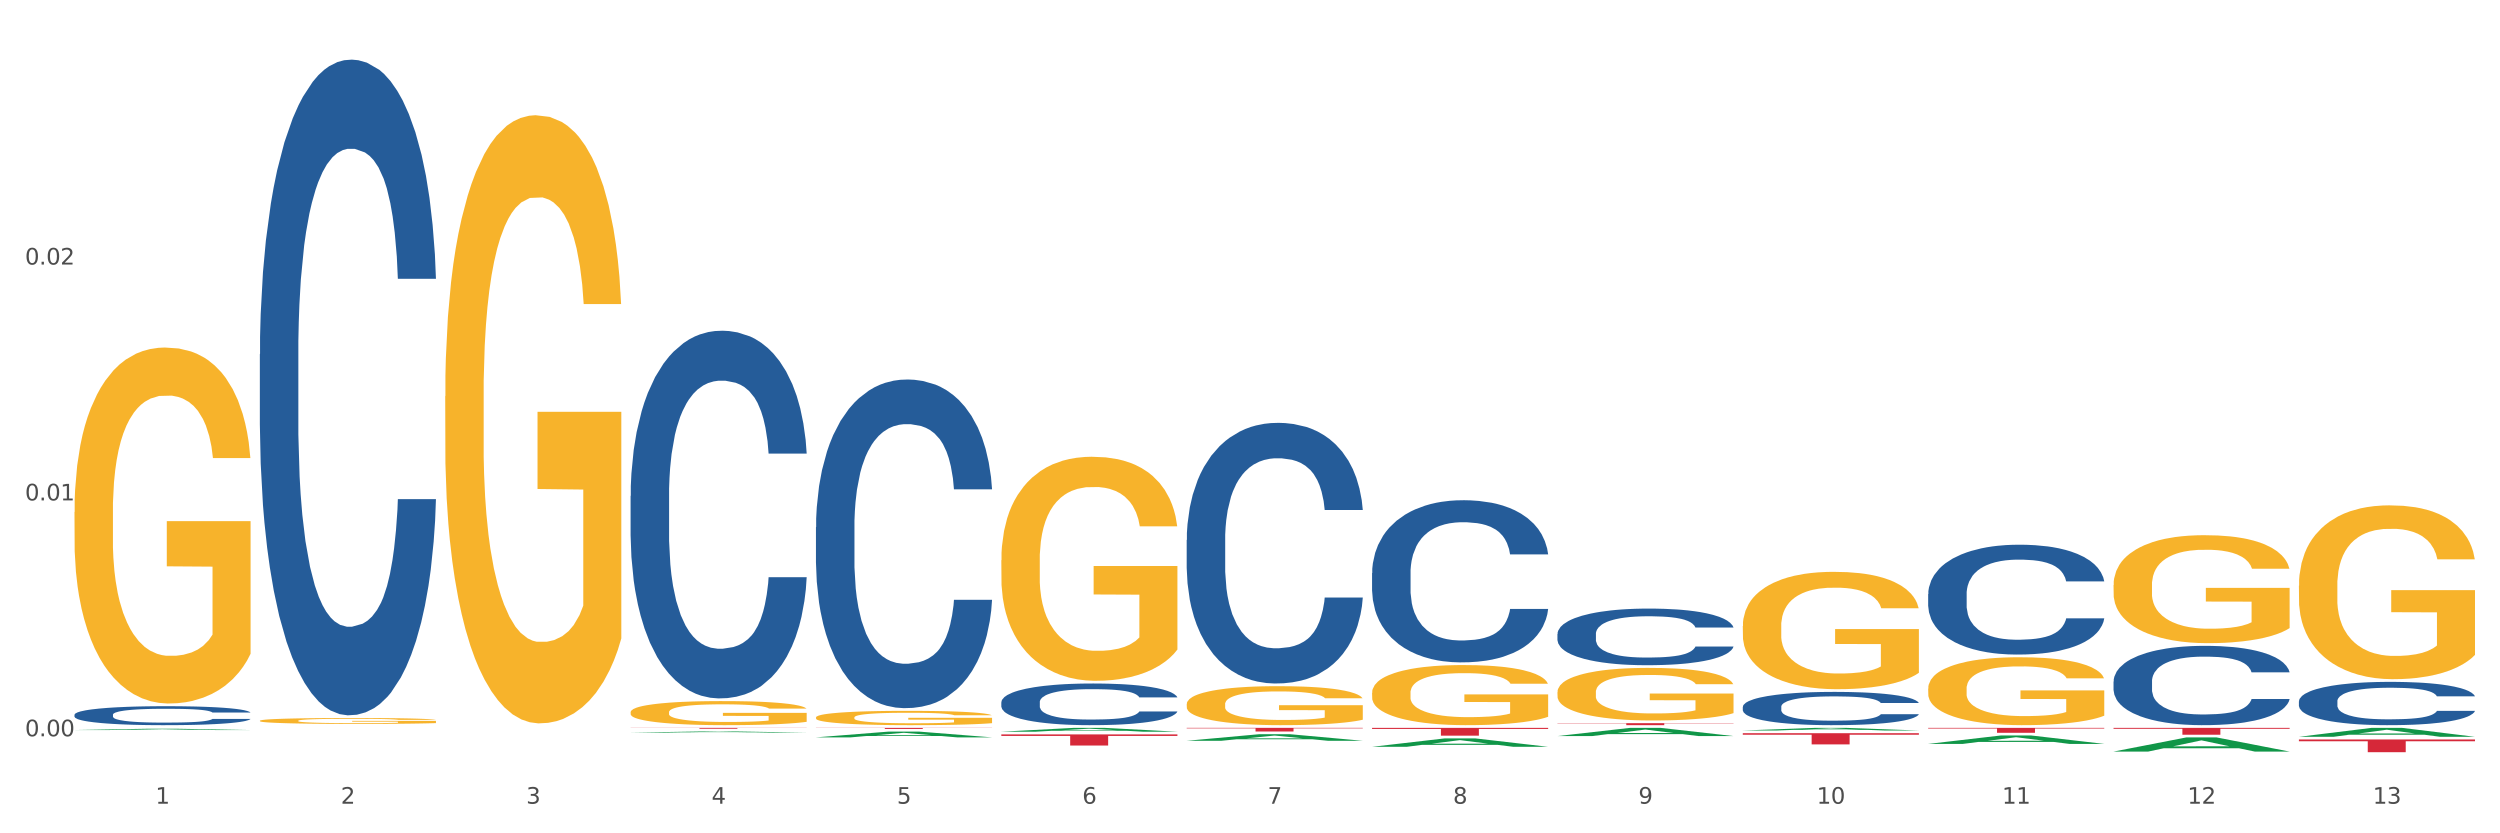 <?xml version="1.0" encoding="utf-8" standalone="no"?>
<!DOCTYPE svg PUBLIC "-//W3C//DTD SVG 1.1//EN"
  "http://www.w3.org/Graphics/SVG/1.1/DTD/svg11.dtd">
<svg xmlns:xlink="http://www.w3.org/1999/xlink" width="1080pt" height="360pt" viewBox="0 0 1080 360" xmlns="http://www.w3.org/2000/svg" version="1.1">
 <rect x="0" y="0" width="1080" height="360" fill="#333333" stroke="none"/>
 <defs>
  <style type="text/css">*{stroke-linejoin: round; stroke-linecap: butt}</style>
 </defs>
 <g id="figure_1">
  <g id="patch_1">
   <path d="M 0 360 
L 1080 360 
L 1080 0 
L 0 0 
z
" style="fill: #ffffff; stroke: #ffffff; stroke-linejoin: miter"/>
  </g>
  <g id="axes_1">
   <g id="matplotlib.axis_1">
    <g id="xtick_1">
     <g id="text_1">
      <!-- 1 -->
      <g style="fill: #4d4d4d" transform="translate(67.159 347.204) scale(0.096 -0.096)">
       <defs>
        <path id="DejaVuSans-31" d="M 794 531 
L 1825 531 
L 1825 4091 
L 703 3866 
L 703 4441 
L 1819 4666 
L 2450 4666 
L 2450 531 
L 3481 531 
L 3481 0 
L 794 0 
L 794 531 
z
" transform="scale(0.016)"/>
       </defs>
       <use xlink:href="#DejaVuSans-31"/>
      </g>
     </g>
    </g>
    <g id="xtick_2">
     <g id="text_2">
      <!-- 2 -->
      <g style="fill: #4d4d4d" transform="translate(147.238 347.204) scale(0.096 -0.096)">
       <defs>
        <path id="DejaVuSans-32" d="M 1228 531 
L 3431 531 
L 3431 0 
L 469 0 
L 469 531 
Q 828 903 1448 1529 
Q 2069 2156 2228 2338 
Q 2531 2678 2651 2914 
Q 2772 3150 2772 3378 
Q 2772 3750 2511 3984 
Q 2250 4219 1831 4219 
Q 1534 4219 1204 4116 
Q 875 4013 500 3803 
L 500 4441 
Q 881 4594 1212 4672 
Q 1544 4750 1819 4750 
Q 2544 4750 2975 4387 
Q 3406 4025 3406 3419 
Q 3406 3131 3298 2873 
Q 3191 2616 2906 2266 
Q 2828 2175 2409 1742 
Q 1991 1309 1228 531 
z
" transform="scale(0.016)"/>
       </defs>
       <use xlink:href="#DejaVuSans-32"/>
      </g>
     </g>
    </g>
    <g id="xtick_3">
     <g id="text_3">
      <!-- 3 -->
      <g style="fill: #4d4d4d" transform="translate(227.317 347.204) scale(0.096 -0.096)">
       <defs>
        <path id="DejaVuSans-33" d="M 2597 2516 
Q 3050 2419 3304 2112 
Q 3559 1806 3559 1356 
Q 3559 666 3084 287 
Q 2609 -91 1734 -91 
Q 1441 -91 1130 -33 
Q 819 25 488 141 
L 488 750 
Q 750 597 1062 519 
Q 1375 441 1716 441 
Q 2309 441 2620 675 
Q 2931 909 2931 1356 
Q 2931 1769 2642 2001 
Q 2353 2234 1838 2234 
L 1294 2234 
L 1294 2753 
L 1863 2753 
Q 2328 2753 2575 2939 
Q 2822 3125 2822 3475 
Q 2822 3834 2567 4026 
Q 2313 4219 1838 4219 
Q 1578 4219 1281 4162 
Q 984 4106 628 3988 
L 628 4550 
Q 988 4650 1302 4700 
Q 1616 4750 1894 4750 
Q 2613 4750 3031 4423 
Q 3450 4097 3450 3541 
Q 3450 3153 3228 2886 
Q 3006 2619 2597 2516 
z
" transform="scale(0.016)"/>
       </defs>
       <use xlink:href="#DejaVuSans-33"/>
      </g>
     </g>
    </g>
    <g id="xtick_4">
     <g id="text_4">
      <!-- 4 -->
      <g style="fill: #4d4d4d" transform="translate(307.396 347.204) scale(0.096 -0.096)">
       <defs>
        <path id="DejaVuSans-34" d="M 2419 4116 
L 825 1625 
L 2419 1625 
L 2419 4116 
z
M 2253 4666 
L 3047 4666 
L 3047 1625 
L 3713 1625 
L 3713 1100 
L 3047 1100 
L 3047 0 
L 2419 0 
L 2419 1100 
L 313 1100 
L 313 1709 
L 2253 4666 
z
" transform="scale(0.016)"/>
       </defs>
       <use xlink:href="#DejaVuSans-34"/>
      </g>
     </g>
    </g>
    <g id="xtick_5">
     <g id="text_5">
      <!-- 5 -->
      <g style="fill: #4d4d4d" transform="translate(387.475 347.204) scale(0.096 -0.096)">
       <defs>
        <path id="DejaVuSans-35" d="M 691 4666 
L 3169 4666 
L 3169 4134 
L 1269 4134 
L 1269 2991 
Q 1406 3038 1543 3061 
Q 1681 3084 1819 3084 
Q 2600 3084 3056 2656 
Q 3513 2228 3513 1497 
Q 3513 744 3044 326 
Q 2575 -91 1722 -91 
Q 1428 -91 1123 -41 
Q 819 9 494 109 
L 494 744 
Q 775 591 1075 516 
Q 1375 441 1709 441 
Q 2250 441 2565 725 
Q 2881 1009 2881 1497 
Q 2881 1984 2565 2268 
Q 2250 2553 1709 2553 
Q 1456 2553 1204 2497 
Q 953 2441 691 2322 
L 691 4666 
z
" transform="scale(0.016)"/>
       </defs>
       <use xlink:href="#DejaVuSans-35"/>
      </g>
     </g>
    </g>
    <g id="xtick_6">
     <g id="text_6">
      <!-- 6 -->
      <g style="fill: #4d4d4d" transform="translate(467.554 347.204) scale(0.096 -0.096)">
       <defs>
        <path id="DejaVuSans-36" d="M 2113 2584 
Q 1688 2584 1439 2293 
Q 1191 2003 1191 1497 
Q 1191 994 1439 701 
Q 1688 409 2113 409 
Q 2538 409 2786 701 
Q 3034 994 3034 1497 
Q 3034 2003 2786 2293 
Q 2538 2584 2113 2584 
z
M 3366 4563 
L 3366 3988 
Q 3128 4100 2886 4159 
Q 2644 4219 2406 4219 
Q 1781 4219 1451 3797 
Q 1122 3375 1075 2522 
Q 1259 2794 1537 2939 
Q 1816 3084 2150 3084 
Q 2853 3084 3261 2657 
Q 3669 2231 3669 1497 
Q 3669 778 3244 343 
Q 2819 -91 2113 -91 
Q 1303 -91 875 529 
Q 447 1150 447 2328 
Q 447 3434 972 4092 
Q 1497 4750 2381 4750 
Q 2619 4750 2861 4703 
Q 3103 4656 3366 4563 
z
" transform="scale(0.016)"/>
       </defs>
       <use xlink:href="#DejaVuSans-36"/>
      </g>
     </g>
    </g>
    <g id="xtick_7">
     <g id="text_7">
      <!-- 7 -->
      <g style="fill: #4d4d4d" transform="translate(547.634 347.204) scale(0.096 -0.096)">
       <defs>
        <path id="DejaVuSans-37" d="M 525 4666 
L 3525 4666 
L 3525 4397 
L 1831 0 
L 1172 0 
L 2766 4134 
L 525 4134 
L 525 4666 
z
" transform="scale(0.016)"/>
       </defs>
       <use xlink:href="#DejaVuSans-37"/>
      </g>
     </g>
    </g>
    <g id="xtick_8">
     <g id="text_8">
      <!-- 8 -->
      <g style="fill: #4d4d4d" transform="translate(627.713 347.204) scale(0.096 -0.096)">
       <defs>
        <path id="DejaVuSans-38" d="M 2034 2216 
Q 1584 2216 1326 1975 
Q 1069 1734 1069 1313 
Q 1069 891 1326 650 
Q 1584 409 2034 409 
Q 2484 409 2743 651 
Q 3003 894 3003 1313 
Q 3003 1734 2745 1975 
Q 2488 2216 2034 2216 
z
M 1403 2484 
Q 997 2584 770 2862 
Q 544 3141 544 3541 
Q 544 4100 942 4425 
Q 1341 4750 2034 4750 
Q 2731 4750 3128 4425 
Q 3525 4100 3525 3541 
Q 3525 3141 3298 2862 
Q 3072 2584 2669 2484 
Q 3125 2378 3379 2068 
Q 3634 1759 3634 1313 
Q 3634 634 3220 271 
Q 2806 -91 2034 -91 
Q 1263 -91 848 271 
Q 434 634 434 1313 
Q 434 1759 690 2068 
Q 947 2378 1403 2484 
z
M 1172 3481 
Q 1172 3119 1398 2916 
Q 1625 2713 2034 2713 
Q 2441 2713 2670 2916 
Q 2900 3119 2900 3481 
Q 2900 3844 2670 4047 
Q 2441 4250 2034 4250 
Q 1625 4250 1398 4047 
Q 1172 3844 1172 3481 
z
" transform="scale(0.016)"/>
       </defs>
       <use xlink:href="#DejaVuSans-38"/>
      </g>
     </g>
    </g>
    <g id="xtick_9">
     <g id="text_9">
      <!-- 9 -->
      <g style="fill: #4d4d4d" transform="translate(707.792 347.204) scale(0.096 -0.096)">
       <defs>
        <path id="DejaVuSans-39" d="M 703 97 
L 703 672 
Q 941 559 1184 500 
Q 1428 441 1663 441 
Q 2288 441 2617 861 
Q 2947 1281 2994 2138 
Q 2813 1869 2534 1725 
Q 2256 1581 1919 1581 
Q 1219 1581 811 2004 
Q 403 2428 403 3163 
Q 403 3881 828 4315 
Q 1253 4750 1959 4750 
Q 2769 4750 3195 4129 
Q 3622 3509 3622 2328 
Q 3622 1225 3098 567 
Q 2575 -91 1691 -91 
Q 1453 -91 1209 -44 
Q 966 3 703 97 
z
M 1959 2075 
Q 2384 2075 2632 2365 
Q 2881 2656 2881 3163 
Q 2881 3666 2632 3958 
Q 2384 4250 1959 4250 
Q 1534 4250 1286 3958 
Q 1038 3666 1038 3163 
Q 1038 2656 1286 2365 
Q 1534 2075 1959 2075 
z
" transform="scale(0.016)"/>
       </defs>
       <use xlink:href="#DejaVuSans-39"/>
      </g>
     </g>
    </g>
    <g id="xtick_10">
     <g id="text_10">
      <!-- 10 -->
      <g style="fill: #4d4d4d" transform="translate(784.817 347.204) scale(0.096 -0.096)">
       <defs>
        <path id="DejaVuSans-30" d="M 2034 4250 
Q 1547 4250 1301 3770 
Q 1056 3291 1056 2328 
Q 1056 1369 1301 889 
Q 1547 409 2034 409 
Q 2525 409 2770 889 
Q 3016 1369 3016 2328 
Q 3016 3291 2770 3770 
Q 2525 4250 2034 4250 
z
M 2034 4750 
Q 2819 4750 3233 4129 
Q 3647 3509 3647 2328 
Q 3647 1150 3233 529 
Q 2819 -91 2034 -91 
Q 1250 -91 836 529 
Q 422 1150 422 2328 
Q 422 3509 836 4129 
Q 1250 4750 2034 4750 
z
" transform="scale(0.016)"/>
       </defs>
       <use xlink:href="#DejaVuSans-31"/>
       <use xlink:href="#DejaVuSans-30" transform="translate(63.623 0)"/>
      </g>
     </g>
    </g>
    <g id="xtick_11">
     <g id="text_11">
      <!-- 11 -->
      <g style="fill: #4d4d4d" transform="translate(864.896 347.204) scale(0.096 -0.096)">
       <use xlink:href="#DejaVuSans-31"/>
       <use xlink:href="#DejaVuSans-31" transform="translate(63.623 0)"/>
      </g>
     </g>
    </g>
    <g id="xtick_12">
     <g id="text_12">
      <!-- 12 -->
      <g style="fill: #4d4d4d" transform="translate(944.975 347.204) scale(0.096 -0.096)">
       <use xlink:href="#DejaVuSans-31"/>
       <use xlink:href="#DejaVuSans-32" transform="translate(63.623 0)"/>
      </g>
     </g>
    </g>
    <g id="xtick_13">
     <g id="text_13">
      <!-- 13 -->
      <g style="fill: #4d4d4d" transform="translate(1025.054 347.204) scale(0.096 -0.096)">
       <use xlink:href="#DejaVuSans-31"/>
       <use xlink:href="#DejaVuSans-33" transform="translate(63.623 0)"/>
      </g>
     </g>
    </g>
    <g id="xtick_14"/>
    <g id="xtick_15"/>
    <g id="xtick_16"/>
    <g id="xtick_17"/>
    <g id="xtick_18"/>
    <g id="xtick_19"/>
    <g id="xtick_20"/>
    <g id="xtick_21"/>
    <g id="xtick_22"/>
    <g id="xtick_23"/>
    <g id="xtick_24"/>
    <g id="xtick_25"/>
   </g>
   <g id="matplotlib.axis_2">
    <g id="ytick_1">
     <g id="text_14">
      <!-- 0.00 -->
      <g style="fill: #4d4d4d" transform="translate(10.8 318.077) scale(0.096 -0.096)">
       <defs>
        <path id="DejaVuSans-2e" d="M 684 794 
L 1344 794 
L 1344 0 
L 684 0 
L 684 794 
z
" transform="scale(0.016)"/>
       </defs>
       <use xlink:href="#DejaVuSans-30"/>
       <use xlink:href="#DejaVuSans-2e" transform="translate(63.623 0)"/>
       <use xlink:href="#DejaVuSans-30" transform="translate(95.41 0)"/>
       <use xlink:href="#DejaVuSans-30" transform="translate(159.033 0)"/>
      </g>
     </g>
    </g>
    <g id="ytick_2">
     <g id="text_15">
      <!-- 0.01 -->
      <g style="fill: #4d4d4d" transform="translate(10.8 216.184) scale(0.096 -0.096)">
       <use xlink:href="#DejaVuSans-30"/>
       <use xlink:href="#DejaVuSans-2e" transform="translate(63.623 0)"/>
       <use xlink:href="#DejaVuSans-30" transform="translate(95.41 0)"/>
       <use xlink:href="#DejaVuSans-31" transform="translate(159.033 0)"/>
      </g>
     </g>
    </g>
    <g id="ytick_3">
     <g id="text_16">
      <!-- 0.02 -->
      <g style="fill: #4d4d4d" transform="translate(10.8 114.291) scale(0.096 -0.096)">
       <use xlink:href="#DejaVuSans-30"/>
       <use xlink:href="#DejaVuSans-2e" transform="translate(63.623 0)"/>
       <use xlink:href="#DejaVuSans-30" transform="translate(95.41 0)"/>
       <use xlink:href="#DejaVuSans-32" transform="translate(159.033 0)"/>
      </g>
     </g>
    </g>
    <g id="ytick_4"/>
    <g id="ytick_5"/>
    <g id="ytick_6"/>
   </g>
   <g id="PolyCollection_1">
    <path d="M 32.175 315.381 
L 32.253 315.381 
L 63.625 314.815 
L 76.644 314.815 
L 108.25 315.382 
L 93.192 315.382 
L 86.369 315.25 
L 53.978 315.25 
L 53.743 315.252 
L 47.155 315.382 
L 32.175 315.382 
L 32.175 315.381 
L 58.056 315.171 
L 82.291 315.171 
L 70.291 314.936 
L 70.134 314.935 
L 69.977 314.936 
L 57.978 315.171 
L 58.056 315.171 
L 32.175 315.381 
z
" clip-path="url(#p5e182772fd)" style="fill: #109648"/>
    <path d="M 352.492 227.739 
L 352.582 227.609 
L 352.582 223.979 
L 352.851 219.051 
L 353.84 209.975 
L 355.099 203.103 
L 357.258 195.063 
L 358.427 191.692 
L 359.955 187.932 
L 363.103 181.837 
L 366.699 176.651 
L 369.217 173.798 
L 371.106 171.983 
L 375.332 168.741 
L 377.76 167.315 
L 380.278 166.148 
L 382.436 165.37 
L 386.033 164.462 
L 388.911 164.073 
L 392.238 163.943 
L 395.025 164.073 
L 398.712 164.592 
L 404.108 166.148 
L 406.176 167.055 
L 408.963 168.611 
L 411.841 170.686 
L 414.179 172.761 
L 416.877 175.743 
L 419.664 179.633 
L 422.362 184.56 
L 424.25 189.099 
L 425.779 193.896 
L 427.128 199.731 
L 428.117 206.085 
L 428.567 211.401 
L 412.111 211.401 
L 411.661 206.604 
L 410.762 201.417 
L 409.863 197.916 
L 408.874 195.063 
L 407.345 191.822 
L 405.996 189.747 
L 403.748 187.283 
L 401.68 185.727 
L 399.971 184.82 
L 397.903 184.042 
L 393.497 183.264 
L 390.349 183.264 
L 388.371 183.523 
L 385.943 184.171 
L 383.875 185.079 
L 381.447 186.635 
L 379.559 188.321 
L 377.67 190.525 
L 376.591 192.081 
L 374.972 194.934 
L 373.893 197.268 
L 372.455 201.287 
L 371.645 204.14 
L 370.207 211.531 
L 369.577 216.977 
L 369.307 220.737 
L 369.127 224.886 
L 369.127 245.114 
L 369.667 254.191 
L 370.117 258.081 
L 370.836 262.489 
L 372.185 268.195 
L 374.163 273.77 
L 376.231 277.79 
L 377.94 280.254 
L 379.559 282.069 
L 381.177 283.495 
L 383.155 284.792 
L 384.774 285.57 
L 387.202 286.348 
L 390.08 286.737 
L 392.328 286.737 
L 396.914 286.089 
L 398.982 285.44 
L 400.96 284.533 
L 403.118 283.106 
L 404.827 281.55 
L 405.816 280.383 
L 407.435 277.92 
L 408.694 275.326 
L 409.773 272.344 
L 410.492 269.751 
L 411.302 265.861 
L 411.931 261.452 
L 412.111 259.118 
L 428.567 259.118 
L 428.207 263.786 
L 427.578 268.324 
L 426.319 274.419 
L 425.33 277.92 
L 423.801 282.199 
L 422.182 285.829 
L 419.934 289.849 
L 417.866 292.831 
L 415.708 295.425 
L 413.37 297.759 
L 409.143 301 
L 407.615 301.908 
L 404.377 303.464 
L 401.86 304.371 
L 398.173 305.279 
L 394.396 305.798 
L 390.439 305.927 
L 386.932 305.668 
L 383.066 304.89 
L 380.638 304.112 
L 377.94 302.945 
L 374.793 301.13 
L 371.825 298.926 
L 369.038 296.332 
L 366.43 293.35 
L 364.002 289.979 
L 360.854 284.403 
L 358.516 278.957 
L 356.808 273.9 
L 355.639 269.621 
L 354.47 264.175 
L 353.84 260.415 
L 352.851 251.338 
L 352.492 242.91 
L 352.492 227.739 
z
" clip-path="url(#p5e182772fd)" style="fill: #255c99"/>
    <path d="M 272.412 214.242 
L 272.502 214.097 
L 272.502 210.035 
L 272.772 204.522 
L 273.761 194.367 
L 275.02 186.679 
L 277.178 177.685 
L 278.347 173.913 
L 279.876 169.706 
L 283.023 162.888 
L 286.62 157.085 
L 289.138 153.894 
L 291.027 151.863 
L 295.253 148.236 
L 297.681 146.64 
L 300.199 145.335 
L 302.357 144.464 
L 305.954 143.449 
L 308.831 143.014 
L 312.159 142.869 
L 314.946 143.014 
L 318.633 143.594 
L 324.028 145.335 
L 326.097 146.35 
L 328.884 148.091 
L 331.762 150.412 
L 334.1 152.733 
L 336.798 156.07 
L 339.585 160.422 
L 342.283 165.934 
L 344.171 171.012 
L 345.7 176.379 
L 347.049 182.907 
L 348.038 190.015 
L 348.488 195.963 
L 332.032 195.963 
L 331.582 190.596 
L 330.683 184.793 
L 329.784 180.876 
L 328.794 177.685 
L 327.266 174.058 
L 325.917 171.737 
L 323.669 168.981 
L 321.601 167.24 
L 319.892 166.224 
L 317.824 165.354 
L 313.418 164.484 
L 310.27 164.484 
L 308.292 164.774 
L 305.864 165.499 
L 303.796 166.515 
L 301.368 168.255 
L 299.479 170.141 
L 297.591 172.607 
L 296.512 174.348 
L 294.893 177.54 
L 293.814 180.151 
L 292.375 184.648 
L 291.566 187.839 
L 290.127 196.108 
L 289.498 202.201 
L 289.228 206.408 
L 289.048 211.05 
L 289.048 233.681 
L 289.588 243.835 
L 290.037 248.187 
L 290.757 253.12 
L 292.106 259.503 
L 294.084 265.74 
L 296.152 270.238 
L 297.861 272.994 
L 299.479 275.025 
L 301.098 276.62 
L 303.076 278.071 
L 304.695 278.942 
L 307.123 279.812 
L 310 280.247 
L 312.249 280.247 
L 316.835 279.522 
L 318.903 278.796 
L 320.881 277.781 
L 323.039 276.185 
L 324.748 274.444 
L 325.737 273.139 
L 327.356 270.383 
L 328.615 267.481 
L 329.694 264.145 
L 330.413 261.243 
L 331.222 256.891 
L 331.852 251.959 
L 332.032 249.348 
L 348.488 249.348 
L 348.128 254.57 
L 347.498 259.648 
L 346.24 266.466 
L 345.25 270.383 
L 343.722 275.17 
L 342.103 279.232 
L 339.855 283.729 
L 337.787 287.065 
L 335.629 289.967 
L 333.291 292.578 
L 329.064 296.205 
L 327.535 297.22 
L 324.298 298.961 
L 321.78 299.976 
L 318.094 300.992 
L 314.317 301.572 
L 310.36 301.717 
L 306.853 301.427 
L 302.986 300.557 
L 300.558 299.686 
L 297.861 298.381 
L 294.713 296.35 
L 291.746 293.883 
L 288.958 290.982 
L 286.351 287.646 
L 283.923 283.874 
L 280.775 277.636 
L 278.437 271.543 
L 276.729 265.886 
L 275.56 261.098 
L 274.391 255.005 
L 273.761 250.799 
L 272.772 240.644 
L 272.412 231.215 
L 272.412 214.242 
z
" clip-path="url(#p5e182772fd)" style="fill: #255c99"/>
    <path d="M 112.254 153.033 
L 112.344 152.775 
L 112.344 145.532 
L 112.614 135.701 
L 113.603 117.593 
L 114.862 103.883 
L 117.02 87.844 
L 118.189 81.118 
L 119.718 73.617 
L 122.865 61.458 
L 126.462 51.111 
L 128.98 45.42 
L 130.868 41.798 
L 135.095 35.331 
L 137.523 32.485 
L 140.04 30.157 
L 142.199 28.605 
L 145.796 26.794 
L 148.673 26.018 
L 152 25.759 
L 154.788 26.018 
L 158.475 27.053 
L 163.87 30.157 
L 165.938 31.968 
L 168.726 35.072 
L 171.604 39.211 
L 173.942 43.35 
L 176.639 49.3 
L 179.427 57.061 
L 182.125 66.891 
L 184.013 75.945 
L 185.542 85.516 
L 186.891 97.157 
L 187.88 109.833 
L 188.329 120.439 
L 171.873 120.439 
L 171.424 110.867 
L 170.525 100.52 
L 169.625 93.535 
L 168.636 87.844 
L 167.107 81.377 
L 165.759 77.238 
L 163.51 72.323 
L 161.442 69.219 
L 159.734 67.408 
L 157.665 65.856 
L 153.259 64.304 
L 150.112 64.304 
L 148.134 64.821 
L 145.706 66.115 
L 143.637 67.925 
L 141.209 71.03 
L 139.321 74.393 
L 137.433 78.79 
L 136.354 81.895 
L 134.735 87.586 
L 133.656 92.242 
L 132.217 100.261 
L 131.408 105.952 
L 129.969 120.698 
L 129.34 131.562 
L 129.07 139.064 
L 128.89 147.342 
L 128.89 187.697 
L 129.43 205.806 
L 129.879 213.566 
L 130.599 222.362 
L 131.947 233.744 
L 133.926 244.867 
L 135.994 252.887 
L 137.702 257.802 
L 139.321 261.423 
L 140.94 264.269 
L 142.918 266.856 
L 144.537 268.408 
L 146.965 269.96 
L 149.842 270.736 
L 152.09 270.736 
L 156.676 269.443 
L 158.745 268.149 
L 160.723 266.338 
L 162.881 263.493 
L 164.59 260.388 
L 165.579 258.06 
L 167.197 253.145 
L 168.456 247.972 
L 169.535 242.022 
L 170.255 236.848 
L 171.064 229.087 
L 171.694 220.292 
L 171.873 215.636 
L 188.329 215.636 
L 187.97 224.948 
L 187.34 234.002 
L 186.081 246.161 
L 185.092 253.145 
L 183.563 261.682 
L 181.945 268.925 
L 179.697 276.944 
L 177.628 282.894 
L 175.47 288.068 
L 173.132 292.724 
L 168.906 299.192 
L 167.377 301.002 
L 164.14 304.107 
L 161.622 305.917 
L 157.935 307.728 
L 154.158 308.763 
L 150.202 309.022 
L 146.695 308.504 
L 142.828 306.952 
L 140.4 305.4 
L 137.702 303.072 
L 134.555 299.45 
L 131.588 295.053 
L 128.8 289.879 
L 126.192 283.929 
L 123.764 277.203 
L 120.617 266.08 
L 118.279 255.215 
L 116.57 245.126 
L 115.401 236.589 
L 114.232 225.724 
L 113.603 218.223 
L 112.614 200.114 
L 112.254 183.3 
L 112.254 153.033 
z
" clip-path="url(#p5e182772fd)" style="fill: #255c99"/>
    <path d="M 32.175 308.76 
L 32.265 308.753 
L 32.265 308.543 
L 32.535 308.258 
L 33.524 307.734 
L 34.783 307.338 
L 36.941 306.873 
L 38.11 306.679 
L 39.639 306.462 
L 42.786 306.11 
L 46.383 305.81 
L 48.901 305.645 
L 50.789 305.541 
L 55.016 305.353 
L 57.443 305.271 
L 59.961 305.204 
L 62.119 305.159 
L 65.716 305.106 
L 68.594 305.084 
L 71.921 305.076 
L 74.709 305.084 
L 78.396 305.114 
L 83.791 305.204 
L 85.859 305.256 
L 88.647 305.346 
L 91.524 305.466 
L 93.862 305.586 
L 96.56 305.758 
L 99.348 305.982 
L 102.045 306.267 
L 103.934 306.529 
L 105.463 306.806 
L 106.811 307.143 
L 107.801 307.51 
L 108.25 307.817 
L 91.794 307.817 
L 91.345 307.54 
L 90.445 307.24 
L 89.546 307.038 
L 88.557 306.873 
L 87.028 306.686 
L 85.679 306.566 
L 83.431 306.424 
L 81.363 306.334 
L 79.655 306.282 
L 77.586 306.237 
L 73.18 306.192 
L 70.033 306.192 
L 68.054 306.207 
L 65.627 306.244 
L 63.558 306.297 
L 61.13 306.387 
L 59.242 306.484 
L 57.354 306.611 
L 56.274 306.701 
L 54.656 306.866 
L 53.577 307.001 
L 52.138 307.233 
L 51.329 307.397 
L 49.89 307.824 
L 49.26 308.139 
L 48.991 308.356 
L 48.811 308.595 
L 48.811 309.763 
L 49.35 310.288 
L 49.8 310.512 
L 50.519 310.767 
L 51.868 311.096 
L 53.847 311.418 
L 55.915 311.65 
L 57.623 311.792 
L 59.242 311.897 
L 60.861 311.98 
L 62.839 312.055 
L 64.457 312.099 
L 66.885 312.144 
L 69.763 312.167 
L 72.011 312.167 
L 76.597 312.129 
L 78.665 312.092 
L 80.644 312.04 
L 82.802 311.957 
L 84.51 311.867 
L 85.5 311.8 
L 87.118 311.658 
L 88.377 311.508 
L 89.456 311.336 
L 90.176 311.186 
L 90.985 310.961 
L 91.614 310.707 
L 91.794 310.572 
L 108.25 310.572 
L 107.89 310.842 
L 107.261 311.104 
L 106.002 311.456 
L 105.013 311.658 
L 103.484 311.905 
L 101.866 312.114 
L 99.618 312.347 
L 97.549 312.519 
L 95.391 312.668 
L 93.053 312.803 
L 88.827 312.99 
L 87.298 313.043 
L 84.061 313.133 
L 81.543 313.185 
L 77.856 313.237 
L 74.079 313.267 
L 70.123 313.275 
L 66.616 313.26 
L 62.749 313.215 
L 60.321 313.17 
L 57.623 313.103 
L 54.476 312.998 
L 51.509 312.871 
L 48.721 312.721 
L 46.113 312.549 
L 43.685 312.354 
L 40.538 312.032 
L 38.2 311.718 
L 36.491 311.426 
L 35.322 311.178 
L 34.153 310.864 
L 33.524 310.647 
L 32.535 310.123 
L 32.175 309.636 
L 32.175 308.76 
z
" clip-path="url(#p5e182772fd)" style="fill: #255c99"/>
    <path d="M 32.175 221.195 
L 32.265 221.054 
L 32.265 215.998 
L 32.444 211.644 
L 33.343 201.11 
L 34.69 192.402 
L 35.678 187.767 
L 36.666 183.975 
L 37.833 180.182 
L 39.271 176.25 
L 41.875 170.491 
L 43.492 167.542 
L 45.468 164.452 
L 49.061 159.957 
L 51.665 157.429 
L 54.36 155.322 
L 58.761 152.794 
L 61.635 151.67 
L 64.689 150.828 
L 68.371 150.266 
L 71.156 150.125 
L 77.263 150.547 
L 82.473 151.811 
L 84.988 152.794 
L 88.221 154.479 
L 89.927 155.603 
L 92.712 157.85 
L 95.586 160.8 
L 97.562 163.328 
L 100.526 168.103 
L 102.771 172.879 
L 104.837 178.778 
L 105.915 182.851 
L 106.723 186.643 
L 107.442 190.997 
L 108.16 197.879 
L 91.993 197.879 
L 91.365 192.964 
L 90.377 188.329 
L 88.939 183.834 
L 87.682 181.025 
L 85.526 177.514 
L 83.55 175.266 
L 81.485 173.581 
L 78.97 172.176 
L 76.994 171.474 
L 74.209 170.912 
L 68.731 171.053 
L 65.048 172.176 
L 62.533 173.581 
L 60.917 174.845 
L 59.479 176.25 
L 57.863 178.216 
L 55.977 181.166 
L 54.629 183.834 
L 53.282 187.205 
L 52.204 190.576 
L 51.216 194.509 
L 50.408 198.722 
L 49.779 203.076 
L 49.24 208.413 
L 48.791 217.262 
L 48.791 236.504 
L 48.971 240.858 
L 49.42 246.617 
L 49.959 250.971 
L 50.857 256.168 
L 51.665 259.679 
L 53.192 264.735 
L 54.899 268.949 
L 56.246 271.617 
L 57.593 273.865 
L 59.929 276.955 
L 62.533 279.483 
L 64.779 281.028 
L 67.832 282.432 
L 69.898 282.994 
L 71.695 283.275 
L 76.096 283.275 
L 79.239 282.854 
L 82.742 281.871 
L 85.437 280.606 
L 87.682 279.061 
L 90.197 276.533 
L 91.814 274.146 
L 91.814 244.791 
L 72.054 244.65 
L 72.054 225.127 
L 108.25 225.127 
L 108.25 282.432 
L 106.723 285.382 
L 105.017 288.05 
L 103.22 290.438 
L 100.526 293.388 
L 97.292 296.197 
L 94.418 298.163 
L 91.365 299.849 
L 87.772 301.394 
L 83.101 302.798 
L 80.227 303.36 
L 76.635 303.781 
L 72.413 303.922 
L 68.731 303.641 
L 65.138 302.939 
L 61.366 301.674 
L 57.683 299.849 
L 54.899 298.023 
L 52.114 295.775 
L 49.15 292.826 
L 46.815 290.017 
L 45.019 287.489 
L 43.043 284.258 
L 40.887 280.045 
L 39.271 276.252 
L 37.833 272.32 
L 36.307 267.263 
L 35.229 262.909 
L 34.151 257.432 
L 33.522 253.359 
L 32.804 247.038 
L 32.265 238.19 
L 32.175 221.195 
z
" clip-path="url(#p5e182772fd)" style="fill: #f7b32b"/>
    <path d="M 272.412 314.43 
L 348.488 314.43 
L 348.488 314.483 
L 318.562 314.483 
L 318.562 314.812 
L 302.157 314.812 
L 302.157 314.483 
L 272.412 314.483 
L 272.412 314.43 
L 272.412 314.43 
z
" clip-path="url(#p5e182772fd)" style="fill: #d62839"/>
    <path d="M 352.492 314.43 
L 428.567 314.43 
L 428.567 314.493 
L 398.641 314.494 
L 398.641 314.889 
L 382.237 314.889 
L 382.237 314.494 
L 352.492 314.493 
L 352.492 314.43 
L 352.492 314.43 
z
" clip-path="url(#p5e182772fd)" style="fill: #d62839"/>
    <path d="M 432.571 317.251 
L 508.646 317.251 
L 508.646 317.921 
L 478.721 317.925 
L 478.721 322.069 
L 462.316 322.069 
L 462.316 317.925 
L 432.571 317.921 
L 432.571 317.256 
L 432.571 317.251 
z
" clip-path="url(#p5e182772fd)" style="fill: #d62839"/>
    <path d="M 192.333 171.178 
L 192.423 170.938 
L 192.423 162.3 
L 192.603 154.862 
L 193.501 136.867 
L 194.848 121.99 
L 195.836 114.072 
L 196.824 107.594 
L 197.992 101.116 
L 199.429 94.397 
L 202.034 84.56 
L 203.65 79.521 
L 205.626 74.242 
L 209.219 66.564 
L 211.824 62.245 
L 214.518 58.646 
L 218.919 54.327 
L 221.793 52.408 
L 224.847 50.968 
L 228.53 50.008 
L 231.314 49.768 
L 237.422 50.488 
L 242.631 52.648 
L 245.146 54.327 
L 248.379 57.206 
L 250.086 59.126 
L 252.87 62.965 
L 255.744 68.004 
L 257.72 72.323 
L 260.684 80.481 
L 262.93 88.639 
L 264.995 98.716 
L 266.073 105.674 
L 266.882 112.153 
L 267.6 119.591 
L 268.319 131.348 
L 252.152 131.348 
L 251.523 122.95 
L 250.535 115.032 
L 249.098 107.354 
L 247.84 102.555 
L 245.685 96.557 
L 243.709 92.718 
L 241.643 89.838 
L 239.128 87.439 
L 237.152 86.239 
L 234.368 85.28 
L 228.889 85.519 
L 225.206 87.439 
L 222.692 89.838 
L 221.075 91.998 
L 219.638 94.397 
L 218.021 97.756 
L 216.135 102.795 
L 214.788 107.354 
L 213.44 113.113 
L 212.363 118.871 
L 211.375 125.59 
L 210.566 132.788 
L 209.937 140.226 
L 209.399 149.344 
L 208.949 164.46 
L 208.949 197.332 
L 209.129 204.77 
L 209.578 214.607 
L 210.117 222.046 
L 211.015 230.923 
L 211.824 236.922 
L 213.351 245.56 
L 215.057 252.758 
L 216.404 257.317 
L 217.752 261.156 
L 220.087 266.435 
L 222.692 270.754 
L 224.937 273.393 
L 227.991 275.792 
L 230.057 276.752 
L 231.853 277.232 
L 236.254 277.232 
L 239.398 276.512 
L 242.9 274.832 
L 245.595 272.673 
L 247.84 270.034 
L 250.355 265.715 
L 251.972 261.636 
L 251.972 211.488 
L 232.212 211.248 
L 232.212 177.897 
L 268.408 177.897 
L 268.408 275.792 
L 266.882 280.831 
L 265.175 285.39 
L 263.379 289.469 
L 260.684 294.508 
L 257.451 299.306 
L 254.577 302.666 
L 251.523 305.545 
L 247.93 308.184 
L 243.26 310.584 
L 240.386 311.543 
L 236.793 312.263 
L 232.571 312.503 
L 228.889 312.023 
L 225.296 310.824 
L 221.524 308.664 
L 217.841 305.545 
L 215.057 302.426 
L 212.273 298.587 
L 209.309 293.548 
L 206.974 288.749 
L 205.177 284.43 
L 203.201 278.911 
L 201.046 271.713 
L 199.429 265.235 
L 197.992 258.517 
L 196.465 249.879 
L 195.387 242.441 
L 194.309 233.083 
L 193.681 226.125 
L 192.962 215.327 
L 192.423 200.211 
L 192.333 171.178 
z
" clip-path="url(#p5e182772fd)" style="fill: #f7b32b"/>
    <path d="M 592.729 314.43 
L 668.804 314.43 
L 668.804 314.901 
L 638.879 314.904 
L 638.879 317.82 
L 622.474 317.82 
L 622.474 314.904 
L 592.729 314.901 
L 592.729 314.433 
L 592.729 314.43 
z
" clip-path="url(#p5e182772fd)" style="fill: #d62839"/>
    <path d="M 672.808 312.407 
L 748.883 312.407 
L 748.883 312.528 
L 718.958 312.529 
L 718.958 313.275 
L 702.553 313.275 
L 702.553 312.529 
L 672.808 312.528 
L 672.808 312.408 
L 672.808 312.407 
z
" clip-path="url(#p5e182772fd)" style="fill: #d62839"/>
    <path d="M 752.887 316.733 
L 828.963 316.733 
L 828.963 317.404 
L 799.037 317.409 
L 799.037 321.566 
L 782.632 321.566 
L 782.632 317.409 
L 752.887 317.404 
L 752.887 316.737 
L 752.887 316.733 
z
" clip-path="url(#p5e182772fd)" style="fill: #d62839"/>
    <path d="M 832.967 314.43 
L 909.042 314.43 
L 909.042 314.726 
L 879.116 314.728 
L 879.116 316.565 
L 862.712 316.565 
L 862.712 314.728 
L 832.967 314.726 
L 832.967 314.432 
L 832.967 314.43 
z
" clip-path="url(#p5e182772fd)" style="fill: #d62839"/>
    <path d="M 913.046 314.43 
L 989.121 314.43 
L 989.121 314.843 
L 959.196 314.846 
L 959.196 317.405 
L 942.791 317.405 
L 942.791 314.846 
L 913.046 314.843 
L 913.046 314.432 
L 913.046 314.43 
z
" clip-path="url(#p5e182772fd)" style="fill: #d62839"/>
    <path d="M 993.125 319.456 
L 1069.2 319.456 
L 1069.2 320.22 
L 1039.275 320.225 
L 1039.275 324.95 
L 1022.87 324.95 
L 1022.87 320.225 
L 993.125 320.22 
L 993.125 319.461 
L 993.125 319.456 
z
" clip-path="url(#p5e182772fd)" style="fill: #d62839"/>
    <path d="M 993.125 253.014 
L 993.215 252.945 
L 993.215 250.476 
L 993.394 248.35 
L 994.292 243.206 
L 995.64 238.953 
L 996.628 236.69 
L 997.616 234.838 
L 998.783 232.986 
L 1000.22 231.065 
L 1002.825 228.253 
L 1004.442 226.813 
L 1006.418 225.304 
L 1010.01 223.109 
L 1012.615 221.875 
L 1015.31 220.846 
L 1019.711 219.611 
L 1022.585 219.062 
L 1025.639 218.651 
L 1029.321 218.376 
L 1032.105 218.308 
L 1038.213 218.514 
L 1043.422 219.131 
L 1045.937 219.611 
L 1049.171 220.434 
L 1050.877 220.983 
L 1053.662 222.08 
L 1056.536 223.521 
L 1058.512 224.755 
L 1061.476 227.087 
L 1063.721 229.419 
L 1065.787 232.3 
L 1066.865 234.289 
L 1067.673 236.141 
L 1068.392 238.267 
L 1069.11 241.628 
L 1052.943 241.628 
L 1052.314 239.228 
L 1051.326 236.964 
L 1049.889 234.769 
L 1048.632 233.397 
L 1046.476 231.683 
L 1044.5 230.585 
L 1042.434 229.762 
L 1039.92 229.076 
L 1037.944 228.733 
L 1035.159 228.459 
L 1029.68 228.528 
L 1025.998 229.076 
L 1023.483 229.762 
L 1021.866 230.38 
L 1020.429 231.065 
L 1018.813 232.026 
L 1016.926 233.466 
L 1015.579 234.769 
L 1014.232 236.415 
L 1013.154 238.062 
L 1012.166 239.982 
L 1011.358 242.04 
L 1010.729 244.166 
L 1010.19 246.772 
L 1009.741 251.093 
L 1009.741 260.49 
L 1009.921 262.616 
L 1010.37 265.428 
L 1010.909 267.555 
L 1011.807 270.092 
L 1012.615 271.807 
L 1014.142 274.276 
L 1015.849 276.334 
L 1017.196 277.637 
L 1018.543 278.735 
L 1020.878 280.244 
L 1023.483 281.478 
L 1025.728 282.233 
L 1028.782 282.919 
L 1030.848 283.193 
L 1032.644 283.33 
L 1037.045 283.33 
L 1040.189 283.124 
L 1043.692 282.644 
L 1046.386 282.027 
L 1048.632 281.272 
L 1051.147 280.038 
L 1052.763 278.872 
L 1052.763 264.537 
L 1033.004 264.468 
L 1033.004 254.934 
L 1069.2 254.934 
L 1069.2 282.919 
L 1067.673 284.359 
L 1065.967 285.662 
L 1064.17 286.828 
L 1061.476 288.269 
L 1058.242 289.64 
L 1055.368 290.601 
L 1052.314 291.424 
L 1048.722 292.178 
L 1044.051 292.864 
L 1041.177 293.138 
L 1037.584 293.344 
L 1033.363 293.413 
L 1029.68 293.276 
L 1026.088 292.933 
L 1022.315 292.315 
L 1018.633 291.424 
L 1015.849 290.532 
L 1013.064 289.435 
L 1010.1 287.994 
L 1007.765 286.622 
L 1005.969 285.388 
L 1003.993 283.81 
L 1001.837 281.753 
L 1000.22 279.901 
L 998.783 277.98 
L 997.256 275.511 
L 996.179 273.385 
L 995.101 270.71 
L 994.472 268.721 
L 993.754 265.634 
L 993.215 261.313 
L 993.125 253.014 
z
" clip-path="url(#p5e182772fd)" style="fill: #f7b32b"/>
    <path d="M 913.046 252.757 
L 913.135 252.715 
L 913.135 251.181 
L 913.315 249.86 
L 914.213 246.665 
L 915.561 244.024 
L 916.549 242.618 
L 917.537 241.468 
L 918.704 240.318 
L 920.141 239.125 
L 922.746 237.378 
L 924.363 236.484 
L 926.339 235.546 
L 929.931 234.183 
L 932.536 233.416 
L 935.231 232.777 
L 939.632 232.011 
L 942.506 231.67 
L 945.559 231.414 
L 949.242 231.244 
L 952.026 231.201 
L 958.134 231.329 
L 963.343 231.712 
L 965.858 232.011 
L 969.092 232.522 
L 970.798 232.863 
L 973.582 233.544 
L 976.457 234.439 
L 978.433 235.206 
L 981.397 236.654 
L 983.642 238.102 
L 985.708 239.892 
L 986.786 241.127 
L 987.594 242.277 
L 988.312 243.598 
L 989.031 245.685 
L 972.864 245.685 
L 972.235 244.194 
L 971.247 242.789 
L 969.81 241.425 
L 968.553 240.573 
L 966.397 239.508 
L 964.421 238.827 
L 962.355 238.315 
L 959.84 237.889 
L 957.864 237.676 
L 955.08 237.506 
L 949.601 237.549 
L 945.919 237.889 
L 943.404 238.315 
L 941.787 238.699 
L 940.35 239.125 
L 938.733 239.721 
L 936.847 240.616 
L 935.5 241.425 
L 934.153 242.448 
L 933.075 243.47 
L 932.087 244.663 
L 931.279 245.941 
L 930.65 247.262 
L 930.111 248.881 
L 929.662 251.564 
L 929.662 257.401 
L 929.841 258.721 
L 930.291 260.468 
L 930.829 261.789 
L 931.728 263.365 
L 932.536 264.43 
L 934.063 265.963 
L 935.769 267.242 
L 937.117 268.051 
L 938.464 268.733 
L 940.799 269.67 
L 943.404 270.437 
L 945.649 270.905 
L 948.703 271.331 
L 950.769 271.502 
L 952.565 271.587 
L 956.966 271.587 
L 960.11 271.459 
L 963.613 271.161 
L 966.307 270.777 
L 968.553 270.309 
L 971.068 269.542 
L 972.684 268.818 
L 972.684 259.914 
L 952.925 259.872 
L 952.925 253.95 
L 989.121 253.95 
L 989.121 271.331 
L 987.594 272.226 
L 985.887 273.035 
L 984.091 273.759 
L 981.397 274.654 
L 978.163 275.506 
L 975.289 276.103 
L 972.235 276.614 
L 968.643 277.082 
L 963.972 277.508 
L 961.098 277.679 
L 957.505 277.807 
L 953.284 277.849 
L 949.601 277.764 
L 946.009 277.551 
L 942.236 277.168 
L 938.554 276.614 
L 935.769 276.06 
L 932.985 275.378 
L 930.021 274.484 
L 927.686 273.632 
L 925.89 272.865 
L 923.914 271.885 
L 921.758 270.607 
L 920.141 269.457 
L 918.704 268.264 
L 917.177 266.73 
L 916.099 265.41 
L 915.022 263.748 
L 914.393 262.513 
L 913.674 260.596 
L 913.135 257.912 
L 913.046 252.757 
z
" clip-path="url(#p5e182772fd)" style="fill: #f7b32b"/>
    <path d="M 832.967 297.49 
L 833.056 297.463 
L 833.056 296.499 
L 833.236 295.668 
L 834.134 293.658 
L 835.481 291.996 
L 836.469 291.112 
L 837.457 290.388 
L 838.625 289.665 
L 840.062 288.914 
L 842.667 287.816 
L 844.283 287.253 
L 846.259 286.663 
L 849.852 285.806 
L 852.457 285.323 
L 855.151 284.921 
L 859.552 284.439 
L 862.427 284.225 
L 865.48 284.064 
L 869.163 283.957 
L 871.947 283.93 
L 878.055 284.01 
L 883.264 284.251 
L 885.779 284.439 
L 889.012 284.761 
L 890.719 284.975 
L 893.503 285.404 
L 896.377 285.967 
L 898.353 286.449 
L 901.317 287.36 
L 903.563 288.271 
L 905.629 289.397 
L 906.706 290.174 
L 907.515 290.898 
L 908.233 291.728 
L 908.952 293.042 
L 892.785 293.042 
L 892.156 292.104 
L 891.168 291.219 
L 889.731 290.362 
L 888.474 289.826 
L 886.318 289.156 
L 884.342 288.727 
L 882.276 288.405 
L 879.761 288.137 
L 877.785 288.003 
L 875.001 287.896 
L 869.522 287.923 
L 865.84 288.137 
L 863.325 288.405 
L 861.708 288.646 
L 860.271 288.914 
L 858.654 289.29 
L 856.768 289.852 
L 855.421 290.362 
L 854.074 291.005 
L 852.996 291.648 
L 852.008 292.398 
L 851.199 293.202 
L 850.571 294.033 
L 850.032 295.051 
L 849.583 296.74 
L 849.583 300.411 
L 849.762 301.242 
L 850.211 302.341 
L 850.75 303.172 
L 851.648 304.163 
L 852.457 304.833 
L 853.984 305.798 
L 855.69 306.602 
L 857.038 307.111 
L 858.385 307.54 
L 860.72 308.129 
L 863.325 308.612 
L 865.57 308.907 
L 868.624 309.175 
L 870.69 309.282 
L 872.486 309.335 
L 876.887 309.335 
L 880.031 309.255 
L 883.534 309.067 
L 886.228 308.826 
L 888.474 308.531 
L 890.988 308.049 
L 892.605 307.593 
L 892.605 301.992 
L 872.845 301.966 
L 872.845 298.241 
L 909.042 298.241 
L 909.042 309.175 
L 907.515 309.737 
L 905.808 310.247 
L 904.012 310.702 
L 901.317 311.265 
L 898.084 311.801 
L 895.21 312.176 
L 892.156 312.498 
L 888.563 312.793 
L 883.893 313.061 
L 881.019 313.168 
L 877.426 313.248 
L 873.205 313.275 
L 869.522 313.221 
L 865.929 313.087 
L 862.157 312.846 
L 858.475 312.498 
L 855.69 312.149 
L 852.906 311.721 
L 849.942 311.158 
L 847.607 310.622 
L 845.81 310.139 
L 843.834 309.523 
L 841.679 308.719 
L 840.062 307.995 
L 838.625 307.245 
L 837.098 306.28 
L 836.02 305.45 
L 834.942 304.404 
L 834.314 303.627 
L 833.595 302.421 
L 833.056 300.733 
L 832.967 297.49 
z
" clip-path="url(#p5e182772fd)" style="fill: #f7b32b"/>
    <path d="M 752.887 270.466 
L 752.977 270.42 
L 752.977 268.752 
L 753.157 267.317 
L 754.055 263.844 
L 755.402 260.972 
L 756.39 259.444 
L 757.378 258.194 
L 758.546 256.943 
L 759.983 255.647 
L 762.588 253.748 
L 764.204 252.776 
L 766.18 251.757 
L 769.773 250.275 
L 772.378 249.441 
L 775.072 248.747 
L 779.473 247.913 
L 782.347 247.543 
L 785.401 247.265 
L 789.084 247.08 
L 791.868 247.033 
L 797.976 247.172 
L 803.185 247.589 
L 805.7 247.913 
L 808.933 248.469 
L 810.64 248.839 
L 813.424 249.58 
L 816.298 250.553 
L 818.274 251.386 
L 821.238 252.961 
L 823.484 254.535 
L 825.549 256.48 
L 826.627 257.823 
L 827.436 259.074 
L 828.154 260.509 
L 828.873 262.779 
L 812.706 262.779 
L 812.077 261.158 
L 811.089 259.629 
L 809.652 258.148 
L 808.394 257.221 
L 806.239 256.064 
L 804.263 255.323 
L 802.197 254.767 
L 799.682 254.304 
L 797.706 254.072 
L 794.922 253.887 
L 789.443 253.933 
L 785.76 254.304 
L 783.246 254.767 
L 781.629 255.184 
L 780.192 255.647 
L 778.575 256.295 
L 776.689 257.268 
L 775.342 258.148 
L 773.994 259.259 
L 772.917 260.37 
L 771.929 261.667 
L 771.12 263.056 
L 770.492 264.492 
L 769.953 266.252 
L 769.504 269.169 
L 769.504 275.514 
L 769.683 276.949 
L 770.132 278.848 
L 770.671 280.284 
L 771.569 281.997 
L 772.378 283.155 
L 773.905 284.822 
L 775.611 286.211 
L 776.958 287.091 
L 778.306 287.832 
L 780.641 288.851 
L 783.246 289.684 
L 785.491 290.194 
L 788.545 290.657 
L 790.611 290.842 
L 792.407 290.935 
L 796.808 290.935 
L 799.952 290.796 
L 803.454 290.472 
L 806.149 290.055 
L 808.394 289.546 
L 810.909 288.712 
L 812.526 287.925 
L 812.526 278.246 
L 792.766 278.2 
L 792.766 271.763 
L 828.963 271.763 
L 828.963 290.657 
L 827.436 291.629 
L 825.729 292.509 
L 823.933 293.297 
L 821.238 294.269 
L 818.005 295.195 
L 815.131 295.844 
L 812.077 296.399 
L 808.484 296.909 
L 803.814 297.372 
L 800.94 297.557 
L 797.347 297.696 
L 793.125 297.742 
L 789.443 297.65 
L 785.85 297.418 
L 782.078 297.001 
L 778.395 296.399 
L 775.611 295.797 
L 772.827 295.056 
L 769.863 294.084 
L 767.528 293.158 
L 765.731 292.324 
L 763.755 291.259 
L 761.6 289.87 
L 759.983 288.619 
L 758.546 287.323 
L 757.019 285.656 
L 755.941 284.22 
L 754.863 282.414 
L 754.235 281.071 
L 753.516 278.987 
L 752.977 276.069 
L 752.887 270.466 
z
" clip-path="url(#p5e182772fd)" style="fill: #f7b32b"/>
    <path d="M 672.808 299.028 
L 672.898 299.007 
L 672.898 298.26 
L 673.078 297.617 
L 673.976 296.06 
L 675.323 294.773 
L 676.311 294.089 
L 677.299 293.528 
L 678.467 292.968 
L 679.904 292.387 
L 682.508 291.536 
L 684.125 291.1 
L 686.101 290.643 
L 689.694 289.979 
L 692.299 289.606 
L 694.993 289.294 
L 699.394 288.921 
L 702.268 288.755 
L 705.322 288.63 
L 709.005 288.547 
L 711.789 288.526 
L 717.896 288.589 
L 723.106 288.775 
L 725.621 288.921 
L 728.854 289.17 
L 730.561 289.336 
L 733.345 289.668 
L 736.219 290.104 
L 738.195 290.477 
L 741.159 291.183 
L 743.405 291.889 
L 745.47 292.76 
L 746.548 293.362 
L 747.357 293.923 
L 748.075 294.566 
L 748.794 295.583 
L 732.626 295.583 
L 731.998 294.857 
L 731.01 294.172 
L 729.573 293.507 
L 728.315 293.092 
L 726.16 292.574 
L 724.184 292.241 
L 722.118 291.992 
L 719.603 291.785 
L 717.627 291.681 
L 714.843 291.598 
L 709.364 291.619 
L 705.681 291.785 
L 703.166 291.992 
L 701.55 292.179 
L 700.113 292.387 
L 698.496 292.677 
L 696.61 293.113 
L 695.263 293.507 
L 693.915 294.006 
L 692.837 294.504 
L 691.849 295.085 
L 691.041 295.707 
L 690.412 296.351 
L 689.873 297.139 
L 689.424 298.447 
L 689.424 301.29 
L 689.604 301.934 
L 690.053 302.785 
L 690.592 303.428 
L 691.49 304.196 
L 692.299 304.715 
L 693.825 305.462 
L 695.532 306.085 
L 696.879 306.479 
L 698.226 306.811 
L 700.562 307.268 
L 703.166 307.641 
L 705.412 307.87 
L 708.466 308.077 
L 710.531 308.16 
L 712.328 308.202 
L 716.729 308.202 
L 719.872 308.139 
L 723.375 307.994 
L 726.07 307.807 
L 728.315 307.579 
L 730.83 307.205 
L 732.447 306.853 
L 732.447 302.515 
L 712.687 302.494 
L 712.687 299.609 
L 748.883 299.609 
L 748.883 308.077 
L 747.357 308.513 
L 745.65 308.907 
L 743.854 309.26 
L 741.159 309.696 
L 737.926 310.111 
L 735.052 310.402 
L 731.998 310.651 
L 728.405 310.879 
L 723.735 311.086 
L 720.86 311.169 
L 717.268 311.232 
L 713.046 311.252 
L 709.364 311.211 
L 705.771 311.107 
L 701.999 310.92 
L 698.316 310.651 
L 695.532 310.381 
L 692.748 310.049 
L 689.784 309.613 
L 687.448 309.198 
L 685.652 308.824 
L 683.676 308.347 
L 681.52 307.724 
L 679.904 307.164 
L 678.467 306.583 
L 676.94 305.836 
L 675.862 305.192 
L 674.784 304.383 
L 674.155 303.781 
L 673.437 302.847 
L 672.898 301.539 
L 672.808 299.028 
z
" clip-path="url(#p5e182772fd)" style="fill: #f7b32b"/>
    <path d="M 592.729 299.306 
L 592.819 299.282 
L 592.819 298.428 
L 592.999 297.693 
L 593.897 295.915 
L 595.244 294.444 
L 596.232 293.661 
L 597.22 293.021 
L 598.388 292.381 
L 599.825 291.717 
L 602.429 290.744 
L 604.046 290.246 
L 606.022 289.725 
L 609.615 288.966 
L 612.219 288.539 
L 614.914 288.183 
L 619.315 287.756 
L 622.189 287.566 
L 625.243 287.424 
L 628.925 287.329 
L 631.71 287.305 
L 637.817 287.377 
L 643.027 287.59 
L 645.542 287.756 
L 648.775 288.041 
L 650.482 288.23 
L 653.266 288.61 
L 656.14 289.108 
L 658.116 289.535 
L 661.08 290.341 
L 663.325 291.148 
L 665.391 292.144 
L 666.469 292.831 
L 667.277 293.472 
L 667.996 294.207 
L 668.714 295.369 
L 652.547 295.369 
L 651.919 294.539 
L 650.931 293.756 
L 649.494 292.997 
L 648.236 292.523 
L 646.08 291.93 
L 644.105 291.551 
L 642.039 291.266 
L 639.524 291.029 
L 637.548 290.91 
L 634.764 290.816 
L 629.285 290.839 
L 625.602 291.029 
L 623.087 291.266 
L 621.471 291.48 
L 620.033 291.717 
L 618.417 292.049 
L 616.531 292.547 
L 615.183 292.997 
L 613.836 293.567 
L 612.758 294.136 
L 611.77 294.8 
L 610.962 295.511 
L 610.333 296.247 
L 609.794 297.148 
L 609.345 298.642 
L 609.345 301.891 
L 609.525 302.626 
L 609.974 303.599 
L 610.513 304.334 
L 611.411 305.211 
L 612.219 305.804 
L 613.746 306.658 
L 615.453 307.37 
L 616.8 307.82 
L 618.147 308.2 
L 620.483 308.721 
L 623.087 309.148 
L 625.333 309.409 
L 628.386 309.646 
L 630.452 309.741 
L 632.249 309.789 
L 636.65 309.789 
L 639.793 309.717 
L 643.296 309.551 
L 645.991 309.338 
L 648.236 309.077 
L 650.751 308.65 
L 652.368 308.247 
L 652.368 303.29 
L 632.608 303.267 
L 632.608 299.97 
L 668.804 299.97 
L 668.804 309.646 
L 667.277 310.144 
L 665.571 310.595 
L 663.774 310.998 
L 661.08 311.496 
L 657.847 311.971 
L 654.972 312.303 
L 651.919 312.587 
L 648.326 312.848 
L 643.655 313.085 
L 640.781 313.18 
L 637.189 313.251 
L 632.967 313.275 
L 629.285 313.227 
L 625.692 313.109 
L 621.92 312.895 
L 618.237 312.587 
L 615.453 312.279 
L 612.668 311.899 
L 609.705 311.401 
L 607.369 310.927 
L 605.573 310.5 
L 603.597 309.955 
L 601.441 309.243 
L 599.825 308.603 
L 598.388 307.939 
L 596.861 307.085 
L 595.783 306.35 
L 594.705 305.425 
L 594.076 304.737 
L 593.358 303.67 
L 592.819 302.176 
L 592.729 299.306 
z
" clip-path="url(#p5e182772fd)" style="fill: #f7b32b"/>
    <path d="M 512.65 304.213 
L 512.74 304.197 
L 512.74 303.643 
L 512.919 303.167 
L 513.818 302.013 
L 515.165 301.059 
L 516.153 300.551 
L 517.141 300.136 
L 518.308 299.72 
L 519.745 299.289 
L 522.35 298.658 
L 523.967 298.335 
L 525.943 297.997 
L 529.536 297.505 
L 532.14 297.228 
L 534.835 296.997 
L 539.236 296.72 
L 542.11 296.597 
L 545.164 296.504 
L 548.846 296.443 
L 551.631 296.428 
L 557.738 296.474 
L 562.948 296.612 
L 565.462 296.72 
L 568.696 296.905 
L 570.402 297.028 
L 573.187 297.274 
L 576.061 297.597 
L 578.037 297.874 
L 581.001 298.397 
L 583.246 298.92 
L 585.312 299.566 
L 586.39 300.012 
L 587.198 300.428 
L 587.917 300.905 
L 588.635 301.659 
L 572.468 301.659 
L 571.839 301.12 
L 570.851 300.612 
L 569.414 300.12 
L 568.157 299.812 
L 566.001 299.428 
L 564.025 299.182 
L 561.96 298.997 
L 559.445 298.843 
L 557.469 298.766 
L 554.684 298.705 
L 549.206 298.72 
L 545.523 298.843 
L 543.008 298.997 
L 541.391 299.135 
L 539.954 299.289 
L 538.338 299.505 
L 536.451 299.828 
L 535.104 300.12 
L 533.757 300.489 
L 532.679 300.859 
L 531.691 301.289 
L 530.883 301.751 
L 530.254 302.228 
L 529.715 302.813 
L 529.266 303.782 
L 529.266 305.89 
L 529.446 306.367 
L 529.895 306.998 
L 530.434 307.475 
L 531.332 308.044 
L 532.14 308.428 
L 533.667 308.982 
L 535.374 309.444 
L 536.721 309.736 
L 538.068 309.982 
L 540.403 310.321 
L 543.008 310.598 
L 545.254 310.767 
L 548.307 310.921 
L 550.373 310.982 
L 552.169 311.013 
L 556.571 311.013 
L 559.714 310.967 
L 563.217 310.859 
L 565.912 310.721 
L 568.157 310.552 
L 570.672 310.275 
L 572.289 310.013 
L 572.289 306.798 
L 552.529 306.782 
L 552.529 304.644 
L 588.725 304.644 
L 588.725 310.921 
L 587.198 311.244 
L 585.492 311.536 
L 583.695 311.798 
L 581.001 312.121 
L 577.767 312.429 
L 574.893 312.644 
L 571.839 312.829 
L 568.247 312.998 
L 563.576 313.152 
L 560.702 313.213 
L 557.109 313.26 
L 552.888 313.275 
L 549.206 313.244 
L 545.613 313.167 
L 541.841 313.029 
L 538.158 312.829 
L 535.374 312.629 
L 532.589 312.383 
L 529.625 312.059 
L 527.29 311.752 
L 525.494 311.475 
L 523.518 311.121 
L 521.362 310.659 
L 519.745 310.244 
L 518.308 309.813 
L 516.781 309.259 
L 515.704 308.782 
L 514.626 308.182 
L 513.997 307.736 
L 513.279 307.044 
L 512.74 306.074 
L 512.65 304.213 
z
" clip-path="url(#p5e182772fd)" style="fill: #f7b32b"/>
    <path d="M 432.571 242.046 
L 432.661 241.958 
L 432.661 238.776 
L 432.84 236.035 
L 433.738 229.405 
L 435.086 223.924 
L 436.074 221.007 
L 437.062 218.62 
L 438.229 216.233 
L 439.666 213.758 
L 442.271 210.133 
L 443.888 208.277 
L 445.864 206.332 
L 449.456 203.503 
L 452.061 201.912 
L 454.756 200.586 
L 459.157 198.995 
L 462.031 198.287 
L 465.085 197.757 
L 468.767 197.403 
L 471.551 197.315 
L 477.659 197.58 
L 482.868 198.376 
L 485.383 198.995 
L 488.617 200.055 
L 490.323 200.763 
L 493.108 202.177 
L 495.982 204.034 
L 497.958 205.625 
L 500.922 208.63 
L 503.167 211.636 
L 505.233 215.349 
L 506.311 217.913 
L 507.119 220.299 
L 507.838 223.04 
L 508.556 227.372 
L 492.389 227.372 
L 491.76 224.278 
L 490.772 221.36 
L 489.335 218.531 
L 488.078 216.763 
L 485.922 214.553 
L 483.946 213.139 
L 481.88 212.078 
L 479.366 211.194 
L 477.39 210.752 
L 474.605 210.398 
L 469.126 210.487 
L 465.444 211.194 
L 462.929 212.078 
L 461.312 212.874 
L 459.875 213.758 
L 458.258 214.995 
L 456.372 216.852 
L 455.025 218.531 
L 453.678 220.653 
L 452.6 222.775 
L 451.612 225.25 
L 450.804 227.902 
L 450.175 230.643 
L 449.636 234.002 
L 449.187 239.571 
L 449.187 251.682 
L 449.367 254.423 
L 449.816 258.047 
L 450.355 260.788 
L 451.253 264.059 
L 452.061 266.269 
L 453.588 269.451 
L 455.295 272.103 
L 456.642 273.783 
L 457.989 275.197 
L 460.324 277.142 
L 462.929 278.733 
L 465.174 279.706 
L 468.228 280.59 
L 470.294 280.943 
L 472.09 281.12 
L 476.491 281.12 
L 479.635 280.855 
L 483.138 280.236 
L 485.832 279.44 
L 488.078 278.468 
L 490.593 276.877 
L 492.209 275.374 
L 492.209 256.898 
L 472.45 256.81 
L 472.45 244.522 
L 508.646 244.522 
L 508.646 280.59 
L 507.119 282.446 
L 505.413 284.126 
L 503.616 285.629 
L 500.922 287.485 
L 497.688 289.253 
L 494.814 290.491 
L 491.76 291.552 
L 488.168 292.524 
L 483.497 293.408 
L 480.623 293.762 
L 477.03 294.027 
L 472.809 294.115 
L 469.126 293.938 
L 465.534 293.496 
L 461.761 292.701 
L 458.079 291.552 
L 455.295 290.402 
L 452.51 288.988 
L 449.546 287.131 
L 447.211 285.363 
L 445.415 283.772 
L 443.439 281.739 
L 441.283 279.087 
L 439.666 276.7 
L 438.229 274.225 
L 436.702 271.042 
L 435.625 268.302 
L 434.547 264.854 
L 433.918 262.29 
L 433.199 258.312 
L 432.661 252.743 
L 432.571 242.046 
z
" clip-path="url(#p5e182772fd)" style="fill: #f7b32b"/>
    <path d="M 352.492 309.944 
L 352.581 309.938 
L 352.581 309.735 
L 352.761 309.559 
L 353.659 309.135 
L 355.006 308.784 
L 355.994 308.598 
L 356.982 308.445 
L 358.15 308.292 
L 359.587 308.134 
L 362.192 307.902 
L 363.809 307.783 
L 365.785 307.659 
L 369.377 307.478 
L 371.982 307.376 
L 374.676 307.291 
L 379.078 307.19 
L 381.952 307.144 
L 385.005 307.11 
L 388.688 307.088 
L 391.472 307.082 
L 397.58 307.099 
L 402.789 307.15 
L 405.304 307.19 
L 408.538 307.257 
L 410.244 307.303 
L 413.028 307.393 
L 415.903 307.512 
L 417.879 307.614 
L 420.843 307.806 
L 423.088 307.998 
L 425.154 308.236 
L 426.232 308.4 
L 427.04 308.553 
L 427.758 308.728 
L 428.477 309.005 
L 412.31 309.005 
L 411.681 308.807 
L 410.693 308.62 
L 409.256 308.439 
L 407.999 308.326 
L 405.843 308.185 
L 403.867 308.094 
L 401.801 308.027 
L 399.286 307.97 
L 397.31 307.942 
L 394.526 307.919 
L 389.047 307.925 
L 385.365 307.97 
L 382.85 308.027 
L 381.233 308.078 
L 379.796 308.134 
L 378.179 308.213 
L 376.293 308.332 
L 374.946 308.439 
L 373.599 308.575 
L 372.521 308.711 
L 371.533 308.869 
L 370.724 309.039 
L 370.096 309.214 
L 369.557 309.429 
L 369.108 309.785 
L 369.108 310.56 
L 369.287 310.736 
L 369.737 310.967 
L 370.275 311.143 
L 371.174 311.352 
L 371.982 311.493 
L 373.509 311.697 
L 375.215 311.867 
L 376.563 311.974 
L 377.91 312.065 
L 380.245 312.189 
L 382.85 312.291 
L 385.095 312.353 
L 388.149 312.41 
L 390.215 312.432 
L 392.011 312.444 
L 396.412 312.444 
L 399.556 312.427 
L 403.059 312.387 
L 405.753 312.336 
L 407.999 312.274 
L 410.514 312.172 
L 412.13 312.076 
L 412.13 310.894 
L 392.37 310.888 
L 392.37 310.102 
L 428.567 310.102 
L 428.567 312.41 
L 427.04 312.528 
L 425.333 312.636 
L 423.537 312.732 
L 420.843 312.851 
L 417.609 312.964 
L 414.735 313.043 
L 411.681 313.111 
L 408.088 313.173 
L 403.418 313.23 
L 400.544 313.252 
L 396.951 313.269 
L 392.73 313.275 
L 389.047 313.264 
L 385.455 313.235 
L 381.682 313.184 
L 378 313.111 
L 375.215 313.037 
L 372.431 312.947 
L 369.467 312.828 
L 367.132 312.715 
L 365.335 312.613 
L 363.359 312.483 
L 361.204 312.313 
L 359.587 312.161 
L 358.15 312.002 
L 356.623 311.799 
L 355.545 311.624 
L 354.468 311.403 
L 353.839 311.239 
L 353.12 310.984 
L 352.581 310.628 
L 352.492 309.944 
z
" clip-path="url(#p5e182772fd)" style="fill: #f7b32b"/>
    <path d="M 272.412 307.679 
L 272.502 307.67 
L 272.502 307.328 
L 272.682 307.033 
L 273.58 306.32 
L 274.927 305.731 
L 275.915 305.418 
L 276.903 305.161 
L 278.071 304.905 
L 279.508 304.639 
L 282.113 304.249 
L 283.729 304.05 
L 285.705 303.841 
L 289.298 303.537 
L 291.903 303.366 
L 294.597 303.223 
L 298.998 303.052 
L 301.873 302.976 
L 304.926 302.919 
L 308.609 302.881 
L 311.393 302.872 
L 317.501 302.9 
L 322.71 302.986 
L 325.225 303.052 
L 328.458 303.166 
L 330.165 303.242 
L 332.949 303.394 
L 335.823 303.594 
L 337.799 303.765 
L 340.763 304.088 
L 343.009 304.411 
L 345.075 304.81 
L 346.152 305.085 
L 346.961 305.342 
L 347.679 305.636 
L 348.398 306.102 
L 332.231 306.102 
L 331.602 305.769 
L 330.614 305.456 
L 329.177 305.152 
L 327.919 304.962 
L 325.764 304.724 
L 323.788 304.572 
L 321.722 304.458 
L 319.207 304.363 
L 317.231 304.316 
L 314.447 304.278 
L 308.968 304.287 
L 305.286 304.363 
L 302.771 304.458 
L 301.154 304.544 
L 299.717 304.639 
L 298.1 304.772 
L 296.214 304.971 
L 294.867 305.152 
L 293.52 305.38 
L 292.442 305.608 
L 291.454 305.874 
L 290.645 306.159 
L 290.017 306.453 
L 289.478 306.815 
L 289.029 307.413 
L 289.029 308.715 
L 289.208 309.009 
L 289.657 309.399 
L 290.196 309.693 
L 291.094 310.045 
L 291.903 310.282 
L 293.43 310.624 
L 295.136 310.909 
L 296.483 311.09 
L 297.831 311.242 
L 300.166 311.451 
L 302.771 311.622 
L 305.016 311.726 
L 308.07 311.821 
L 310.136 311.859 
L 311.932 311.878 
L 316.333 311.878 
L 319.477 311.85 
L 322.98 311.783 
L 325.674 311.698 
L 327.919 311.593 
L 330.434 311.422 
L 332.051 311.261 
L 332.051 309.275 
L 312.291 309.266 
L 312.291 307.945 
L 348.488 307.945 
L 348.488 311.821 
L 346.961 312.021 
L 345.254 312.201 
L 343.458 312.363 
L 340.763 312.562 
L 337.53 312.752 
L 334.656 312.885 
L 331.602 312.999 
L 328.009 313.104 
L 323.339 313.199 
L 320.465 313.237 
L 316.872 313.265 
L 312.651 313.275 
L 308.968 313.256 
L 305.375 313.208 
L 301.603 313.123 
L 297.921 312.999 
L 295.136 312.876 
L 292.352 312.724 
L 289.388 312.524 
L 287.053 312.334 
L 285.256 312.163 
L 283.28 311.945 
L 281.125 311.66 
L 279.508 311.403 
L 278.071 311.137 
L 276.544 310.795 
L 275.466 310.501 
L 274.388 310.13 
L 273.76 309.855 
L 273.041 309.427 
L 272.502 308.829 
L 272.412 307.679 
z
" clip-path="url(#p5e182772fd)" style="fill: #f7b32b"/>
    <path d="M 432.571 303.36 
L 432.661 303.343 
L 432.661 302.883 
L 432.93 302.258 
L 433.92 301.107 
L 435.179 300.236 
L 437.337 299.216 
L 438.506 298.789 
L 440.034 298.312 
L 443.182 297.539 
L 446.779 296.881 
L 449.297 296.52 
L 451.185 296.289 
L 455.411 295.878 
L 457.839 295.697 
L 460.357 295.549 
L 462.515 295.451 
L 466.112 295.336 
L 468.99 295.286 
L 472.317 295.27 
L 475.105 295.286 
L 478.791 295.352 
L 484.187 295.549 
L 486.255 295.665 
L 489.043 295.862 
L 491.92 296.125 
L 494.258 296.388 
L 496.956 296.766 
L 499.744 297.259 
L 502.441 297.884 
L 504.33 298.46 
L 505.858 299.068 
L 507.207 299.808 
L 508.196 300.614 
L 508.646 301.288 
L 492.19 301.288 
L 491.74 300.68 
L 490.841 300.022 
L 489.942 299.578 
L 488.953 299.216 
L 487.424 298.805 
L 486.075 298.542 
L 483.827 298.23 
L 481.759 298.032 
L 480.05 297.917 
L 477.982 297.819 
L 473.576 297.72 
L 470.429 297.72 
L 468.45 297.753 
L 466.022 297.835 
L 463.954 297.95 
L 461.526 298.147 
L 459.638 298.361 
L 457.749 298.641 
L 456.67 298.838 
L 455.052 299.2 
L 453.973 299.496 
L 452.534 300.005 
L 451.724 300.367 
L 450.286 301.304 
L 449.656 301.995 
L 449.386 302.472 
L 449.207 302.998 
L 449.207 305.563 
L 449.746 306.714 
L 450.196 307.207 
L 450.915 307.767 
L 452.264 308.49 
L 454.242 309.197 
L 456.311 309.707 
L 458.019 310.019 
L 459.638 310.249 
L 461.256 310.43 
L 463.235 310.595 
L 464.853 310.693 
L 467.281 310.792 
L 470.159 310.841 
L 472.407 310.841 
L 476.993 310.759 
L 479.061 310.677 
L 481.039 310.562 
L 483.198 310.381 
L 484.906 310.184 
L 485.895 310.036 
L 487.514 309.723 
L 488.773 309.394 
L 489.852 309.016 
L 490.571 308.687 
L 491.381 308.194 
L 492.01 307.635 
L 492.19 307.339 
L 508.646 307.339 
L 508.286 307.931 
L 507.657 308.506 
L 506.398 309.279 
L 505.409 309.723 
L 503.88 310.266 
L 502.261 310.726 
L 500.013 311.236 
L 497.945 311.614 
L 495.787 311.943 
L 493.449 312.239 
L 489.222 312.65 
L 487.694 312.765 
L 484.457 312.963 
L 481.939 313.078 
L 478.252 313.193 
L 474.475 313.258 
L 470.518 313.275 
L 467.011 313.242 
L 463.145 313.143 
L 460.717 313.045 
L 458.019 312.897 
L 454.872 312.667 
L 451.904 312.387 
L 449.117 312.058 
L 446.509 311.68 
L 444.081 311.252 
L 440.934 310.545 
L 438.596 309.855 
L 436.887 309.214 
L 435.718 308.671 
L 434.549 307.98 
L 433.92 307.503 
L 432.93 306.352 
L 432.571 305.284 
L 432.571 303.36 
z
" clip-path="url(#p5e182772fd)" style="fill: #255c99"/>
    <path d="M 512.65 233.263 
L 512.74 233.161 
L 512.74 230.281 
L 513.01 226.373 
L 513.999 219.175 
L 515.258 213.725 
L 517.416 207.349 
L 518.585 204.675 
L 520.114 201.693 
L 523.261 196.86 
L 526.858 192.746 
L 529.376 190.484 
L 531.264 189.044 
L 535.49 186.473 
L 537.918 185.342 
L 540.436 184.417 
L 542.594 183.8 
L 546.191 183.08 
L 549.069 182.771 
L 552.396 182.669 
L 555.184 182.771 
L 558.871 183.183 
L 564.266 184.417 
L 566.334 185.137 
L 569.122 186.371 
L 571.999 188.016 
L 574.337 189.661 
L 577.035 192.027 
L 579.823 195.112 
L 582.52 199.019 
L 584.409 202.619 
L 585.937 206.423 
L 587.286 211.051 
L 588.275 216.09 
L 588.725 220.306 
L 572.269 220.306 
L 571.819 216.501 
L 570.92 212.388 
L 570.021 209.611 
L 569.032 207.349 
L 567.503 204.778 
L 566.154 203.133 
L 563.906 201.179 
L 561.838 199.945 
L 560.129 199.225 
L 558.061 198.608 
L 553.655 197.991 
L 550.508 197.991 
L 548.529 198.197 
L 546.101 198.711 
L 544.033 199.431 
L 541.605 200.665 
L 539.717 202.002 
L 537.828 203.75 
L 536.749 204.984 
L 535.131 207.246 
L 534.052 209.097 
L 532.613 212.285 
L 531.804 214.547 
L 530.365 220.409 
L 529.735 224.728 
L 529.466 227.71 
L 529.286 231.001 
L 529.286 247.043 
L 529.825 254.242 
L 530.275 257.327 
L 530.994 260.823 
L 532.343 265.348 
L 534.321 269.77 
L 536.39 272.958 
L 538.098 274.912 
L 539.717 276.351 
L 541.335 277.482 
L 543.314 278.511 
L 544.932 279.128 
L 547.36 279.745 
L 550.238 280.053 
L 552.486 280.053 
L 557.072 279.539 
L 559.14 279.025 
L 561.119 278.305 
L 563.277 277.174 
L 564.985 275.94 
L 565.974 275.014 
L 567.593 273.061 
L 568.852 271.004 
L 569.931 268.639 
L 570.65 266.582 
L 571.46 263.497 
L 572.089 260 
L 572.269 258.149 
L 588.725 258.149 
L 588.365 261.852 
L 587.736 265.451 
L 586.477 270.284 
L 585.488 273.061 
L 583.959 276.454 
L 582.341 279.333 
L 580.092 282.521 
L 578.024 284.887 
L 575.866 286.943 
L 573.528 288.794 
L 569.302 291.365 
L 567.773 292.085 
L 564.536 293.319 
L 562.018 294.039 
L 558.331 294.759 
L 554.554 295.17 
L 550.598 295.273 
L 547.091 295.067 
L 543.224 294.45 
L 540.796 293.833 
L 538.098 292.908 
L 534.951 291.468 
L 531.983 289.72 
L 529.196 287.663 
L 526.588 285.298 
L 524.16 282.624 
L 521.013 278.202 
L 518.675 273.883 
L 516.966 269.873 
L 515.797 266.479 
L 514.628 262.16 
L 513.999 259.178 
L 513.01 251.979 
L 512.65 245.295 
L 512.65 233.263 
z
" clip-path="url(#p5e182772fd)" style="fill: #255c99"/>
    <path d="M 512.65 314.43 
L 588.725 314.43 
L 588.725 314.649 
L 558.8 314.65 
L 558.8 316.006 
L 542.395 316.006 
L 542.395 314.65 
L 512.65 314.649 
L 512.65 314.431 
L 512.65 314.43 
z
" clip-path="url(#p5e182772fd)" style="fill: #d62839"/>
    <path d="M 672.808 273.9 
L 672.898 273.878 
L 672.898 273.252 
L 673.168 272.403 
L 674.157 270.839 
L 675.416 269.655 
L 677.574 268.27 
L 678.743 267.689 
L 680.272 267.041 
L 683.419 265.991 
L 687.016 265.097 
L 689.534 264.606 
L 691.422 264.293 
L 695.649 263.735 
L 698.077 263.489 
L 700.595 263.288 
L 702.753 263.154 
L 706.35 262.997 
L 709.227 262.93 
L 712.554 262.908 
L 715.342 262.93 
L 719.029 263.02 
L 724.424 263.288 
L 726.492 263.444 
L 729.28 263.712 
L 732.158 264.07 
L 734.496 264.427 
L 737.193 264.941 
L 739.981 265.611 
L 742.679 266.46 
L 744.567 267.242 
L 746.096 268.069 
L 747.445 269.074 
L 748.434 270.169 
L 748.883 271.085 
L 732.427 271.085 
L 731.978 270.258 
L 731.079 269.365 
L 730.179 268.761 
L 729.19 268.27 
L 727.661 267.711 
L 726.313 267.354 
L 724.065 266.929 
L 721.996 266.661 
L 720.288 266.505 
L 718.22 266.371 
L 713.813 266.237 
L 710.666 266.237 
L 708.688 266.281 
L 706.26 266.393 
L 704.191 266.55 
L 701.764 266.818 
L 699.875 267.108 
L 697.987 267.488 
L 696.908 267.756 
L 695.289 268.248 
L 694.21 268.65 
L 692.771 269.342 
L 691.962 269.834 
L 690.523 271.107 
L 689.894 272.046 
L 689.624 272.693 
L 689.444 273.408 
L 689.444 276.894 
L 689.984 278.458 
L 690.433 279.128 
L 691.153 279.887 
L 692.501 280.87 
L 694.48 281.831 
L 696.548 282.524 
L 698.257 282.948 
L 699.875 283.261 
L 701.494 283.507 
L 703.472 283.73 
L 705.091 283.864 
L 707.519 283.998 
L 710.396 284.065 
L 712.644 284.065 
L 717.23 283.954 
L 719.299 283.842 
L 721.277 283.685 
L 723.435 283.44 
L 725.144 283.172 
L 726.133 282.97 
L 727.751 282.546 
L 729.01 282.099 
L 730.089 281.585 
L 730.809 281.138 
L 731.618 280.468 
L 732.248 279.709 
L 732.427 279.307 
L 748.883 279.307 
L 748.524 280.111 
L 747.894 280.893 
L 746.635 281.943 
L 745.646 282.546 
L 744.117 283.283 
L 742.499 283.909 
L 740.251 284.601 
L 738.183 285.115 
L 736.024 285.562 
L 733.686 285.964 
L 729.46 286.523 
L 727.931 286.679 
L 724.694 286.947 
L 722.176 287.104 
L 718.489 287.26 
L 714.713 287.349 
L 710.756 287.372 
L 707.249 287.327 
L 703.382 287.193 
L 700.954 287.059 
L 698.257 286.858 
L 695.109 286.545 
L 692.142 286.165 
L 689.354 285.718 
L 686.746 285.205 
L 684.318 284.624 
L 681.171 283.663 
L 678.833 282.725 
L 677.125 281.853 
L 675.956 281.116 
L 674.787 280.178 
L 674.157 279.53 
L 673.168 277.966 
L 672.808 276.514 
L 672.808 273.9 
z
" clip-path="url(#p5e182772fd)" style="fill: #255c99"/>
    <path d="M 272.412 316.501 
L 272.491 316.5 
L 303.862 315.967 
L 316.881 315.967 
L 348.488 316.502 
L 333.429 316.502 
L 326.606 316.377 
L 294.215 316.377 
L 293.98 316.379 
L 287.392 316.502 
L 272.412 316.502 
L 272.412 316.501 
L 298.294 316.303 
L 322.528 316.302 
L 310.528 316.081 
L 310.372 316.08 
L 310.215 316.081 
L 298.215 316.302 
L 298.294 316.303 
L 272.412 316.501 
z
" clip-path="url(#p5e182772fd)" style="fill: #109648"/>
    <path d="M 352.492 318.542 
L 352.57 318.54 
L 383.941 316.046 
L 396.96 316.043 
L 428.567 318.547 
L 413.509 318.547 
L 406.685 317.964 
L 374.295 317.964 
L 374.059 317.973 
L 367.471 318.547 
L 352.492 318.547 
L 352.492 318.542 
L 378.373 317.616 
L 402.607 317.614 
L 390.608 316.577 
L 390.451 316.572 
L 390.294 316.579 
L 378.294 317.614 
L 378.373 317.616 
L 352.492 318.542 
z
" clip-path="url(#p5e182772fd)" style="fill: #109648"/>
    <path d="M 432.571 316.093 
L 432.649 316.092 
L 464.02 314.431 
L 477.039 314.43 
L 508.646 316.096 
L 493.588 316.096 
L 486.765 315.708 
L 454.374 315.708 
L 454.138 315.714 
L 447.551 316.096 
L 432.571 316.096 
L 432.571 316.093 
L 458.452 315.477 
L 482.686 315.475 
L 470.687 314.785 
L 470.53 314.782 
L 470.373 314.786 
L 458.374 315.475 
L 458.452 315.477 
L 432.571 316.093 
z
" clip-path="url(#p5e182772fd)" style="fill: #109648"/>
    <path d="M 512.65 320.014 
L 512.728 320.011 
L 544.1 317.164 
L 557.119 317.161 
L 588.725 320.019 
L 573.667 320.019 
L 566.844 319.354 
L 534.453 319.354 
L 534.218 319.364 
L 527.63 320.019 
L 512.65 320.019 
L 512.65 320.014 
L 538.531 318.956 
L 562.765 318.954 
L 550.766 317.77 
L 550.609 317.765 
L 550.452 317.773 
L 538.453 318.954 
L 538.531 318.956 
L 512.65 320.014 
z
" clip-path="url(#p5e182772fd)" style="fill: #109648"/>
    <path d="M 592.729 322.614 
L 592.807 322.61 
L 624.179 318.978 
L 637.198 318.974 
L 668.804 322.621 
L 653.746 322.621 
L 646.923 321.772 
L 614.532 321.772 
L 614.297 321.785 
L 607.709 322.621 
L 592.729 322.621 
L 592.729 322.614 
L 618.61 321.265 
L 642.845 321.261 
L 630.845 319.752 
L 630.688 319.745 
L 630.531 319.755 
L 618.532 321.261 
L 618.61 321.265 
L 592.729 322.614 
z
" clip-path="url(#p5e182772fd)" style="fill: #109648"/>
    <path d="M 672.808 317.978 
L 672.887 317.975 
L 704.258 314.433 
L 717.277 314.43 
L 748.883 317.985 
L 733.825 317.985 
L 727.002 317.157 
L 694.611 317.157 
L 694.376 317.17 
L 687.788 317.985 
L 672.808 317.985 
L 672.808 317.978 
L 698.689 316.663 
L 722.924 316.659 
L 710.924 315.187 
L 710.767 315.181 
L 710.611 315.191 
L 698.611 316.659 
L 698.689 316.663 
L 672.808 317.978 
z
" clip-path="url(#p5e182772fd)" style="fill: #109648"/>
    <path d="M 752.887 315.576 
L 752.966 315.575 
L 784.337 314.431 
L 797.356 314.43 
L 828.963 315.578 
L 813.904 315.578 
L 807.081 315.311 
L 774.69 315.311 
L 774.455 315.315 
L 767.867 315.578 
L 752.887 315.578 
L 752.887 315.576 
L 778.769 315.151 
L 803.003 315.15 
L 791.003 314.674 
L 790.847 314.672 
L 790.69 314.675 
L 778.69 315.15 
L 778.769 315.151 
L 752.887 315.576 
z
" clip-path="url(#p5e182772fd)" style="fill: #109648"/>
    <path d="M 832.967 321.362 
L 833.045 321.359 
L 864.416 317.723 
L 877.435 317.72 
L 909.042 321.369 
L 893.984 321.369 
L 887.16 320.519 
L 854.769 320.519 
L 854.534 320.533 
L 847.946 321.369 
L 832.967 321.369 
L 832.967 321.362 
L 858.848 320.012 
L 883.082 320.009 
L 871.083 318.498 
L 870.926 318.491 
L 870.769 318.501 
L 858.769 320.009 
L 858.848 320.012 
L 832.967 321.362 
z
" clip-path="url(#p5e182772fd)" style="fill: #109648"/>
    <path d="M 913.046 324.668 
L 913.124 324.663 
L 944.495 318.565 
L 957.514 318.56 
L 989.121 324.68 
L 974.063 324.68 
L 967.239 323.255 
L 934.849 323.255 
L 934.613 323.278 
L 928.025 324.68 
L 913.046 324.68 
L 913.046 324.668 
L 938.927 322.404 
L 963.161 322.398 
L 951.162 319.864 
L 951.005 319.853 
L 950.848 319.87 
L 938.848 322.398 
L 938.927 322.404 
L 913.046 324.668 
z
" clip-path="url(#p5e182772fd)" style="fill: #109648"/>
    <path d="M 993.125 318.294 
L 993.203 318.291 
L 1024.574 314.433 
L 1037.594 314.43 
L 1069.2 318.302 
L 1054.142 318.302 
L 1047.319 317.4 
L 1014.928 317.4 
L 1014.693 317.414 
L 1008.105 318.302 
L 993.125 318.302 
L 993.125 318.294 
L 1019.006 316.862 
L 1043.24 316.858 
L 1031.241 315.255 
L 1031.084 315.248 
L 1030.927 315.259 
L 1018.928 316.858 
L 1019.006 316.862 
L 993.125 318.294 
z
" clip-path="url(#p5e182772fd)" style="fill: #109648"/>
    <path d="M 592.729 247.571 
L 592.819 247.507 
L 592.819 245.716 
L 593.089 243.284 
L 594.078 238.806 
L 595.337 235.415 
L 597.495 231.448 
L 598.664 229.785 
L 600.193 227.929 
L 603.34 224.922 
L 606.937 222.363 
L 609.455 220.956 
L 611.343 220.06 
L 615.57 218.46 
L 617.998 217.757 
L 620.515 217.181 
L 622.674 216.797 
L 626.27 216.349 
L 629.148 216.157 
L 632.475 216.093 
L 635.263 216.157 
L 638.95 216.413 
L 644.345 217.181 
L 646.413 217.629 
L 649.201 218.396 
L 652.078 219.42 
L 654.417 220.444 
L 657.114 221.915 
L 659.902 223.835 
L 662.6 226.266 
L 664.488 228.505 
L 666.017 230.872 
L 667.365 233.751 
L 668.355 236.886 
L 668.804 239.51 
L 652.348 239.51 
L 651.899 237.142 
L 650.999 234.583 
L 650.1 232.856 
L 649.111 231.448 
L 647.582 229.849 
L 646.233 228.825 
L 643.985 227.609 
L 641.917 226.842 
L 640.209 226.394 
L 638.14 226.01 
L 633.734 225.626 
L 630.587 225.626 
L 628.608 225.754 
L 626.181 226.074 
L 624.112 226.522 
L 621.684 227.29 
L 619.796 228.121 
L 617.908 229.209 
L 616.829 229.977 
L 615.21 231.384 
L 614.131 232.536 
L 612.692 234.519 
L 611.883 235.927 
L 610.444 239.574 
L 609.814 242.261 
L 609.545 244.116 
L 609.365 246.164 
L 609.365 256.144 
L 609.904 260.623 
L 610.354 262.542 
L 611.073 264.718 
L 612.422 267.533 
L 614.401 270.284 
L 616.469 272.267 
L 618.177 273.483 
L 619.796 274.379 
L 621.415 275.082 
L 623.393 275.722 
L 625.012 276.106 
L 627.439 276.49 
L 630.317 276.682 
L 632.565 276.682 
L 637.151 276.362 
L 639.219 276.042 
L 641.198 275.594 
L 643.356 274.89 
L 645.064 274.123 
L 646.054 273.547 
L 647.672 272.331 
L 648.931 271.052 
L 650.01 269.58 
L 650.73 268.3 
L 651.539 266.381 
L 652.168 264.206 
L 652.348 263.054 
L 668.804 263.054 
L 668.445 265.357 
L 667.815 267.597 
L 666.556 270.604 
L 665.567 272.331 
L 664.038 274.443 
L 662.42 276.234 
L 660.172 278.217 
L 658.103 279.689 
L 655.945 280.968 
L 653.607 282.12 
L 649.381 283.72 
L 647.852 284.167 
L 644.615 284.935 
L 642.097 285.383 
L 638.41 285.831 
L 634.633 286.087 
L 630.677 286.151 
L 627.17 286.023 
L 623.303 285.639 
L 620.875 285.255 
L 618.177 284.679 
L 615.03 283.784 
L 612.063 282.696 
L 609.275 281.416 
L 606.667 279.945 
L 604.239 278.281 
L 601.092 275.53 
L 598.754 272.843 
L 597.045 270.348 
L 595.876 268.236 
L 594.707 265.549 
L 594.078 263.694 
L 593.089 259.215 
L 592.729 255.057 
L 592.729 247.571 
z
" clip-path="url(#p5e182772fd)" style="fill: #255c99"/>
    <path d="M 112.254 311.36 
L 112.344 311.357 
L 112.344 311.273 
L 112.524 311.201 
L 113.422 311.025 
L 114.769 310.88 
L 115.757 310.803 
L 116.745 310.74 
L 117.913 310.677 
L 119.35 310.611 
L 121.954 310.515 
L 123.571 310.466 
L 125.547 310.415 
L 129.14 310.34 
L 131.744 310.298 
L 134.439 310.263 
L 138.84 310.221 
L 141.714 310.202 
L 144.768 310.188 
L 148.45 310.179 
L 151.235 310.176 
L 157.342 310.183 
L 162.552 310.204 
L 165.067 310.221 
L 168.3 310.249 
L 170.007 310.268 
L 172.791 310.305 
L 175.665 310.354 
L 177.641 310.396 
L 180.605 310.476 
L 182.85 310.555 
L 184.916 310.653 
L 185.994 310.721 
L 186.802 310.784 
L 187.521 310.857 
L 188.24 310.971 
L 172.072 310.971 
L 171.444 310.89 
L 170.456 310.812 
L 169.019 310.738 
L 167.761 310.691 
L 165.606 310.632 
L 163.63 310.595 
L 161.564 310.567 
L 159.049 310.543 
L 157.073 310.532 
L 154.289 310.522 
L 148.81 310.525 
L 145.127 310.543 
L 142.612 310.567 
L 140.996 310.588 
L 139.559 310.611 
L 137.942 310.644 
L 136.056 310.693 
L 134.708 310.738 
L 133.361 310.794 
L 132.283 310.85 
L 131.295 310.915 
L 130.487 310.985 
L 129.858 311.058 
L 129.319 311.147 
L 128.87 311.294 
L 128.87 311.615 
L 129.05 311.687 
L 129.499 311.783 
L 130.038 311.855 
L 130.936 311.942 
L 131.744 312 
L 133.271 312.085 
L 134.978 312.155 
L 136.325 312.199 
L 137.672 312.237 
L 140.008 312.288 
L 142.612 312.33 
L 144.858 312.356 
L 147.912 312.379 
L 149.977 312.389 
L 151.774 312.393 
L 156.175 312.393 
L 159.318 312.386 
L 162.821 312.37 
L 165.516 312.349 
L 167.761 312.323 
L 170.276 312.281 
L 171.893 312.241 
L 171.893 311.753 
L 152.133 311.75 
L 152.133 311.425 
L 188.329 311.425 
L 188.329 312.379 
L 186.802 312.428 
L 185.096 312.473 
L 183.3 312.513 
L 180.605 312.562 
L 177.372 312.609 
L 174.497 312.641 
L 171.444 312.669 
L 167.851 312.695 
L 163.181 312.718 
L 160.306 312.728 
L 156.714 312.735 
L 152.492 312.737 
L 148.81 312.732 
L 145.217 312.721 
L 141.445 312.7 
L 137.762 312.669 
L 134.978 312.639 
L 132.194 312.602 
L 129.23 312.552 
L 126.894 312.506 
L 125.098 312.464 
L 123.122 312.41 
L 120.966 312.34 
L 119.35 312.276 
L 117.913 312.211 
L 116.386 312.127 
L 115.308 312.054 
L 114.23 311.963 
L 113.601 311.895 
L 112.883 311.79 
L 112.344 311.643 
L 112.254 311.36 
z
" clip-path="url(#p5e182772fd)" style="fill: #f7b32b"/>
    <path d="M 752.887 305.357 
L 752.977 305.344 
L 752.977 304.976 
L 753.247 304.478 
L 754.236 303.558 
L 755.495 302.862 
L 757.653 302.048 
L 758.822 301.707 
L 760.351 301.326 
L 763.498 300.709 
L 767.095 300.184 
L 769.613 299.895 
L 771.501 299.711 
L 775.728 299.383 
L 778.156 299.238 
L 780.674 299.12 
L 782.832 299.041 
L 786.429 298.95 
L 789.306 298.91 
L 792.633 298.897 
L 795.421 298.91 
L 799.108 298.963 
L 804.503 299.12 
L 806.572 299.212 
L 809.359 299.37 
L 812.237 299.58 
L 814.575 299.79 
L 817.273 300.092 
L 820.06 300.486 
L 822.758 300.985 
L 824.646 301.444 
L 826.175 301.93 
L 827.524 302.521 
L 828.513 303.164 
L 828.963 303.703 
L 812.507 303.703 
L 812.057 303.217 
L 811.158 302.692 
L 810.258 302.337 
L 809.269 302.048 
L 807.741 301.72 
L 806.392 301.51 
L 804.144 301.261 
L 802.075 301.103 
L 800.367 301.011 
L 798.299 300.932 
L 793.892 300.853 
L 790.745 300.853 
L 788.767 300.88 
L 786.339 300.945 
L 784.271 301.037 
L 781.843 301.195 
L 779.954 301.366 
L 778.066 301.589 
L 776.987 301.746 
L 775.368 302.035 
L 774.289 302.272 
L 772.85 302.679 
L 772.041 302.968 
L 770.602 303.716 
L 769.973 304.267 
L 769.703 304.648 
L 769.523 305.068 
L 769.523 307.117 
L 770.063 308.036 
L 770.512 308.43 
L 771.232 308.876 
L 772.581 309.454 
L 774.559 310.019 
L 776.627 310.426 
L 778.336 310.675 
L 779.954 310.859 
L 781.573 311.003 
L 783.551 311.135 
L 785.17 311.213 
L 787.598 311.292 
L 790.475 311.332 
L 792.723 311.332 
L 797.31 311.266 
L 799.378 311.2 
L 801.356 311.108 
L 803.514 310.964 
L 805.223 310.806 
L 806.212 310.688 
L 807.831 310.439 
L 809.089 310.176 
L 810.169 309.874 
L 810.888 309.612 
L 811.697 309.218 
L 812.327 308.771 
L 812.507 308.535 
L 828.963 308.535 
L 828.603 309.008 
L 827.973 309.467 
L 826.714 310.084 
L 825.725 310.439 
L 824.197 310.872 
L 822.578 311.24 
L 820.33 311.647 
L 818.262 311.949 
L 816.104 312.211 
L 813.765 312.448 
L 809.539 312.776 
L 808.01 312.868 
L 804.773 313.025 
L 802.255 313.117 
L 798.568 313.209 
L 794.792 313.262 
L 790.835 313.275 
L 787.328 313.249 
L 783.461 313.17 
L 781.033 313.091 
L 778.336 312.973 
L 775.188 312.789 
L 772.221 312.566 
L 769.433 312.303 
L 766.825 312.001 
L 764.398 311.66 
L 761.25 311.095 
L 758.912 310.544 
L 757.204 310.032 
L 756.035 309.598 
L 754.866 309.047 
L 754.236 308.666 
L 753.247 307.747 
L 752.887 306.894 
L 752.887 305.357 
z
" clip-path="url(#p5e182772fd)" style="fill: #255c99"/>
    <path d="M 832.967 256.637 
L 833.056 256.594 
L 833.056 255.38 
L 833.326 253.733 
L 834.315 250.699 
L 835.574 248.402 
L 837.732 245.714 
L 838.901 244.587 
L 840.43 243.33 
L 843.577 241.293 
L 847.174 239.559 
L 849.692 238.605 
L 851.581 237.998 
L 855.807 236.915 
L 858.235 236.438 
L 860.753 236.048 
L 862.911 235.788 
L 866.508 235.484 
L 869.385 235.354 
L 872.713 235.311 
L 875.5 235.354 
L 879.187 235.528 
L 884.583 236.048 
L 886.651 236.351 
L 889.438 236.871 
L 892.316 237.565 
L 894.654 238.259 
L 897.352 239.255 
L 900.139 240.556 
L 902.837 242.203 
L 904.725 243.72 
L 906.254 245.324 
L 907.603 247.275 
L 908.592 249.399 
L 909.042 251.176 
L 892.586 251.176 
L 892.136 249.572 
L 891.237 247.838 
L 890.338 246.668 
L 889.348 245.714 
L 887.82 244.63 
L 886.471 243.937 
L 884.223 243.113 
L 882.155 242.593 
L 880.446 242.29 
L 878.378 242.03 
L 873.972 241.77 
L 870.824 241.77 
L 868.846 241.856 
L 866.418 242.073 
L 864.35 242.376 
L 861.922 242.897 
L 860.033 243.46 
L 858.145 244.197 
L 857.066 244.717 
L 855.447 245.671 
L 854.368 246.451 
L 852.929 247.795 
L 852.12 248.748 
L 850.681 251.219 
L 850.052 253.04 
L 849.782 254.297 
L 849.602 255.684 
L 849.602 262.446 
L 850.142 265.48 
L 850.591 266.78 
L 851.311 268.254 
L 852.66 270.161 
L 854.638 272.025 
L 856.706 273.369 
L 858.415 274.193 
L 860.033 274.799 
L 861.652 275.276 
L 863.63 275.71 
L 865.249 275.97 
L 867.677 276.23 
L 870.554 276.36 
L 872.803 276.36 
L 877.389 276.143 
L 879.457 275.926 
L 881.435 275.623 
L 883.593 275.146 
L 885.302 274.626 
L 886.291 274.236 
L 887.91 273.412 
L 889.169 272.545 
L 890.248 271.548 
L 890.967 270.682 
L 891.776 269.381 
L 892.406 267.907 
L 892.586 267.127 
L 909.042 267.127 
L 908.682 268.688 
L 908.053 270.205 
L 906.794 272.242 
L 905.804 273.412 
L 904.276 274.843 
L 902.657 276.056 
L 900.409 277.4 
L 898.341 278.397 
L 896.183 279.264 
L 893.845 280.044 
L 889.618 281.128 
L 888.09 281.431 
L 884.852 281.952 
L 882.334 282.255 
L 878.648 282.558 
L 874.871 282.732 
L 870.914 282.775 
L 867.407 282.688 
L 863.54 282.428 
L 861.113 282.168 
L 858.415 281.778 
L 855.268 281.171 
L 852.3 280.434 
L 849.512 279.568 
L 846.905 278.571 
L 844.477 277.444 
L 841.329 275.58 
L 838.991 273.759 
L 837.283 272.069 
L 836.114 270.638 
L 834.945 268.818 
L 834.315 267.561 
L 833.326 264.526 
L 832.967 261.709 
L 832.967 256.637 
z
" clip-path="url(#p5e182772fd)" style="fill: #255c99"/>
    <path d="M 913.046 294.402 
L 913.136 294.371 
L 913.136 293.495 
L 913.405 292.305 
L 914.395 290.115 
L 915.653 288.456 
L 917.812 286.515 
L 918.981 285.702 
L 920.509 284.794 
L 923.657 283.323 
L 927.254 282.071 
L 929.771 281.382 
L 931.66 280.944 
L 935.886 280.162 
L 938.314 279.818 
L 940.832 279.536 
L 942.99 279.348 
L 946.587 279.129 
L 949.465 279.035 
L 952.792 279.004 
L 955.579 279.035 
L 959.266 279.16 
L 964.662 279.536 
L 966.73 279.755 
L 969.518 280.131 
L 972.395 280.631 
L 974.733 281.132 
L 977.431 281.852 
L 980.218 282.791 
L 982.916 283.98 
L 984.805 285.076 
L 986.333 286.234 
L 987.682 287.642 
L 988.671 289.176 
L 989.121 290.459 
L 972.665 290.459 
L 972.215 289.301 
L 971.316 288.049 
L 970.417 287.204 
L 969.428 286.515 
L 967.899 285.733 
L 966.55 285.232 
L 964.302 284.637 
L 962.234 284.262 
L 960.525 284.043 
L 958.457 283.855 
L 954.051 283.667 
L 950.903 283.667 
L 948.925 283.73 
L 946.497 283.886 
L 944.429 284.105 
L 942.001 284.481 
L 940.113 284.888 
L 938.224 285.42 
L 937.145 285.795 
L 935.527 286.484 
L 934.447 287.047 
L 933.009 288.018 
L 932.199 288.706 
L 930.761 290.49 
L 930.131 291.805 
L 929.861 292.712 
L 929.681 293.714 
L 929.681 298.596 
L 930.221 300.787 
L 930.671 301.726 
L 931.39 302.79 
L 932.739 304.167 
L 934.717 305.513 
L 936.785 306.483 
L 938.494 307.078 
L 940.113 307.516 
L 941.731 307.86 
L 943.71 308.173 
L 945.328 308.361 
L 947.756 308.549 
L 950.634 308.643 
L 952.882 308.643 
L 957.468 308.486 
L 959.536 308.33 
L 961.514 308.111 
L 963.673 307.767 
L 965.381 307.391 
L 966.37 307.109 
L 967.989 306.515 
L 969.248 305.889 
L 970.327 305.169 
L 971.046 304.543 
L 971.856 303.604 
L 972.485 302.54 
L 972.665 301.976 
L 989.121 301.976 
L 988.761 303.103 
L 988.132 304.199 
L 986.873 305.67 
L 985.884 306.515 
L 984.355 307.547 
L 982.736 308.424 
L 980.488 309.394 
L 978.42 310.114 
L 976.262 310.74 
L 973.924 311.303 
L 969.697 312.086 
L 968.169 312.305 
L 964.931 312.68 
L 962.414 312.899 
L 958.727 313.118 
L 954.95 313.244 
L 950.993 313.275 
L 947.486 313.212 
L 943.62 313.025 
L 941.192 312.837 
L 938.494 312.555 
L 935.347 312.117 
L 932.379 311.585 
L 929.592 310.959 
L 926.984 310.239 
L 924.556 309.425 
L 921.409 308.079 
L 919.071 306.765 
L 917.362 305.544 
L 916.193 304.512 
L 915.024 303.197 
L 914.395 302.289 
L 913.405 300.099 
L 913.046 298.064 
L 913.046 294.402 
z
" clip-path="url(#p5e182772fd)" style="fill: #255c99"/>
    <path d="M 993.125 302.973 
L 993.215 302.956 
L 993.215 302.478 
L 993.485 301.828 
L 994.474 300.632 
L 995.733 299.727 
L 997.891 298.668 
L 999.06 298.223 
L 1000.588 297.728 
L 1003.736 296.925 
L 1007.333 296.242 
L 1009.851 295.866 
L 1011.739 295.627 
L 1015.965 295.2 
L 1018.393 295.012 
L 1020.911 294.858 
L 1023.069 294.755 
L 1026.666 294.636 
L 1029.544 294.584 
L 1032.871 294.567 
L 1035.659 294.584 
L 1039.345 294.653 
L 1044.741 294.858 
L 1046.809 294.977 
L 1049.597 295.182 
L 1052.474 295.456 
L 1054.812 295.729 
L 1057.51 296.122 
L 1060.298 296.635 
L 1062.995 297.284 
L 1064.884 297.882 
L 1066.412 298.514 
L 1067.761 299.283 
L 1068.75 300.12 
L 1069.2 300.82 
L 1052.744 300.82 
L 1052.294 300.188 
L 1051.395 299.505 
L 1050.496 299.044 
L 1049.507 298.668 
L 1047.978 298.241 
L 1046.629 297.967 
L 1044.381 297.643 
L 1042.313 297.438 
L 1040.604 297.318 
L 1038.536 297.215 
L 1034.13 297.113 
L 1030.983 297.113 
L 1029.004 297.147 
L 1026.576 297.233 
L 1024.508 297.352 
L 1022.08 297.557 
L 1020.192 297.779 
L 1018.303 298.07 
L 1017.224 298.275 
L 1015.606 298.651 
L 1014.527 298.958 
L 1013.088 299.488 
L 1012.278 299.864 
L 1010.84 300.837 
L 1010.21 301.555 
L 1009.94 302.05 
L 1009.761 302.597 
L 1009.761 305.262 
L 1010.3 306.458 
L 1010.75 306.971 
L 1011.469 307.552 
L 1012.818 308.303 
L 1014.796 309.038 
L 1016.865 309.568 
L 1018.573 309.892 
L 1020.192 310.131 
L 1021.81 310.319 
L 1023.789 310.49 
L 1025.407 310.593 
L 1027.835 310.695 
L 1030.713 310.746 
L 1032.961 310.746 
L 1037.547 310.661 
L 1039.615 310.576 
L 1041.594 310.456 
L 1043.752 310.268 
L 1045.46 310.063 
L 1046.449 309.909 
L 1048.068 309.585 
L 1049.327 309.243 
L 1050.406 308.85 
L 1051.125 308.508 
L 1051.935 307.996 
L 1052.564 307.415 
L 1052.744 307.107 
L 1069.2 307.107 
L 1068.84 307.722 
L 1068.211 308.32 
L 1066.952 309.123 
L 1065.963 309.585 
L 1064.434 310.148 
L 1062.815 310.627 
L 1060.567 311.156 
L 1058.499 311.549 
L 1056.341 311.891 
L 1054.003 312.199 
L 1049.777 312.626 
L 1048.248 312.745 
L 1045.011 312.95 
L 1042.493 313.07 
L 1038.806 313.189 
L 1035.029 313.258 
L 1031.072 313.275 
L 1027.565 313.241 
L 1023.699 313.138 
L 1021.271 313.036 
L 1018.573 312.882 
L 1015.426 312.643 
L 1012.458 312.352 
L 1009.671 312.011 
L 1007.063 311.618 
L 1004.635 311.174 
L 1001.488 310.439 
L 999.15 309.721 
L 997.441 309.055 
L 996.272 308.491 
L 995.103 307.774 
L 994.474 307.278 
L 993.485 306.082 
L 993.125 304.972 
L 993.125 302.973 
z
" clip-path="url(#p5e182772fd)" style="fill: #255c99"/>
   </g>
  </g>
 </g>
 <defs>
  <clipPath id="p5e182772fd">
   <rect x="32.175" y="10.8" width="1037.025" height="329.109"/>
  </clipPath>
 </defs>
</svg>
